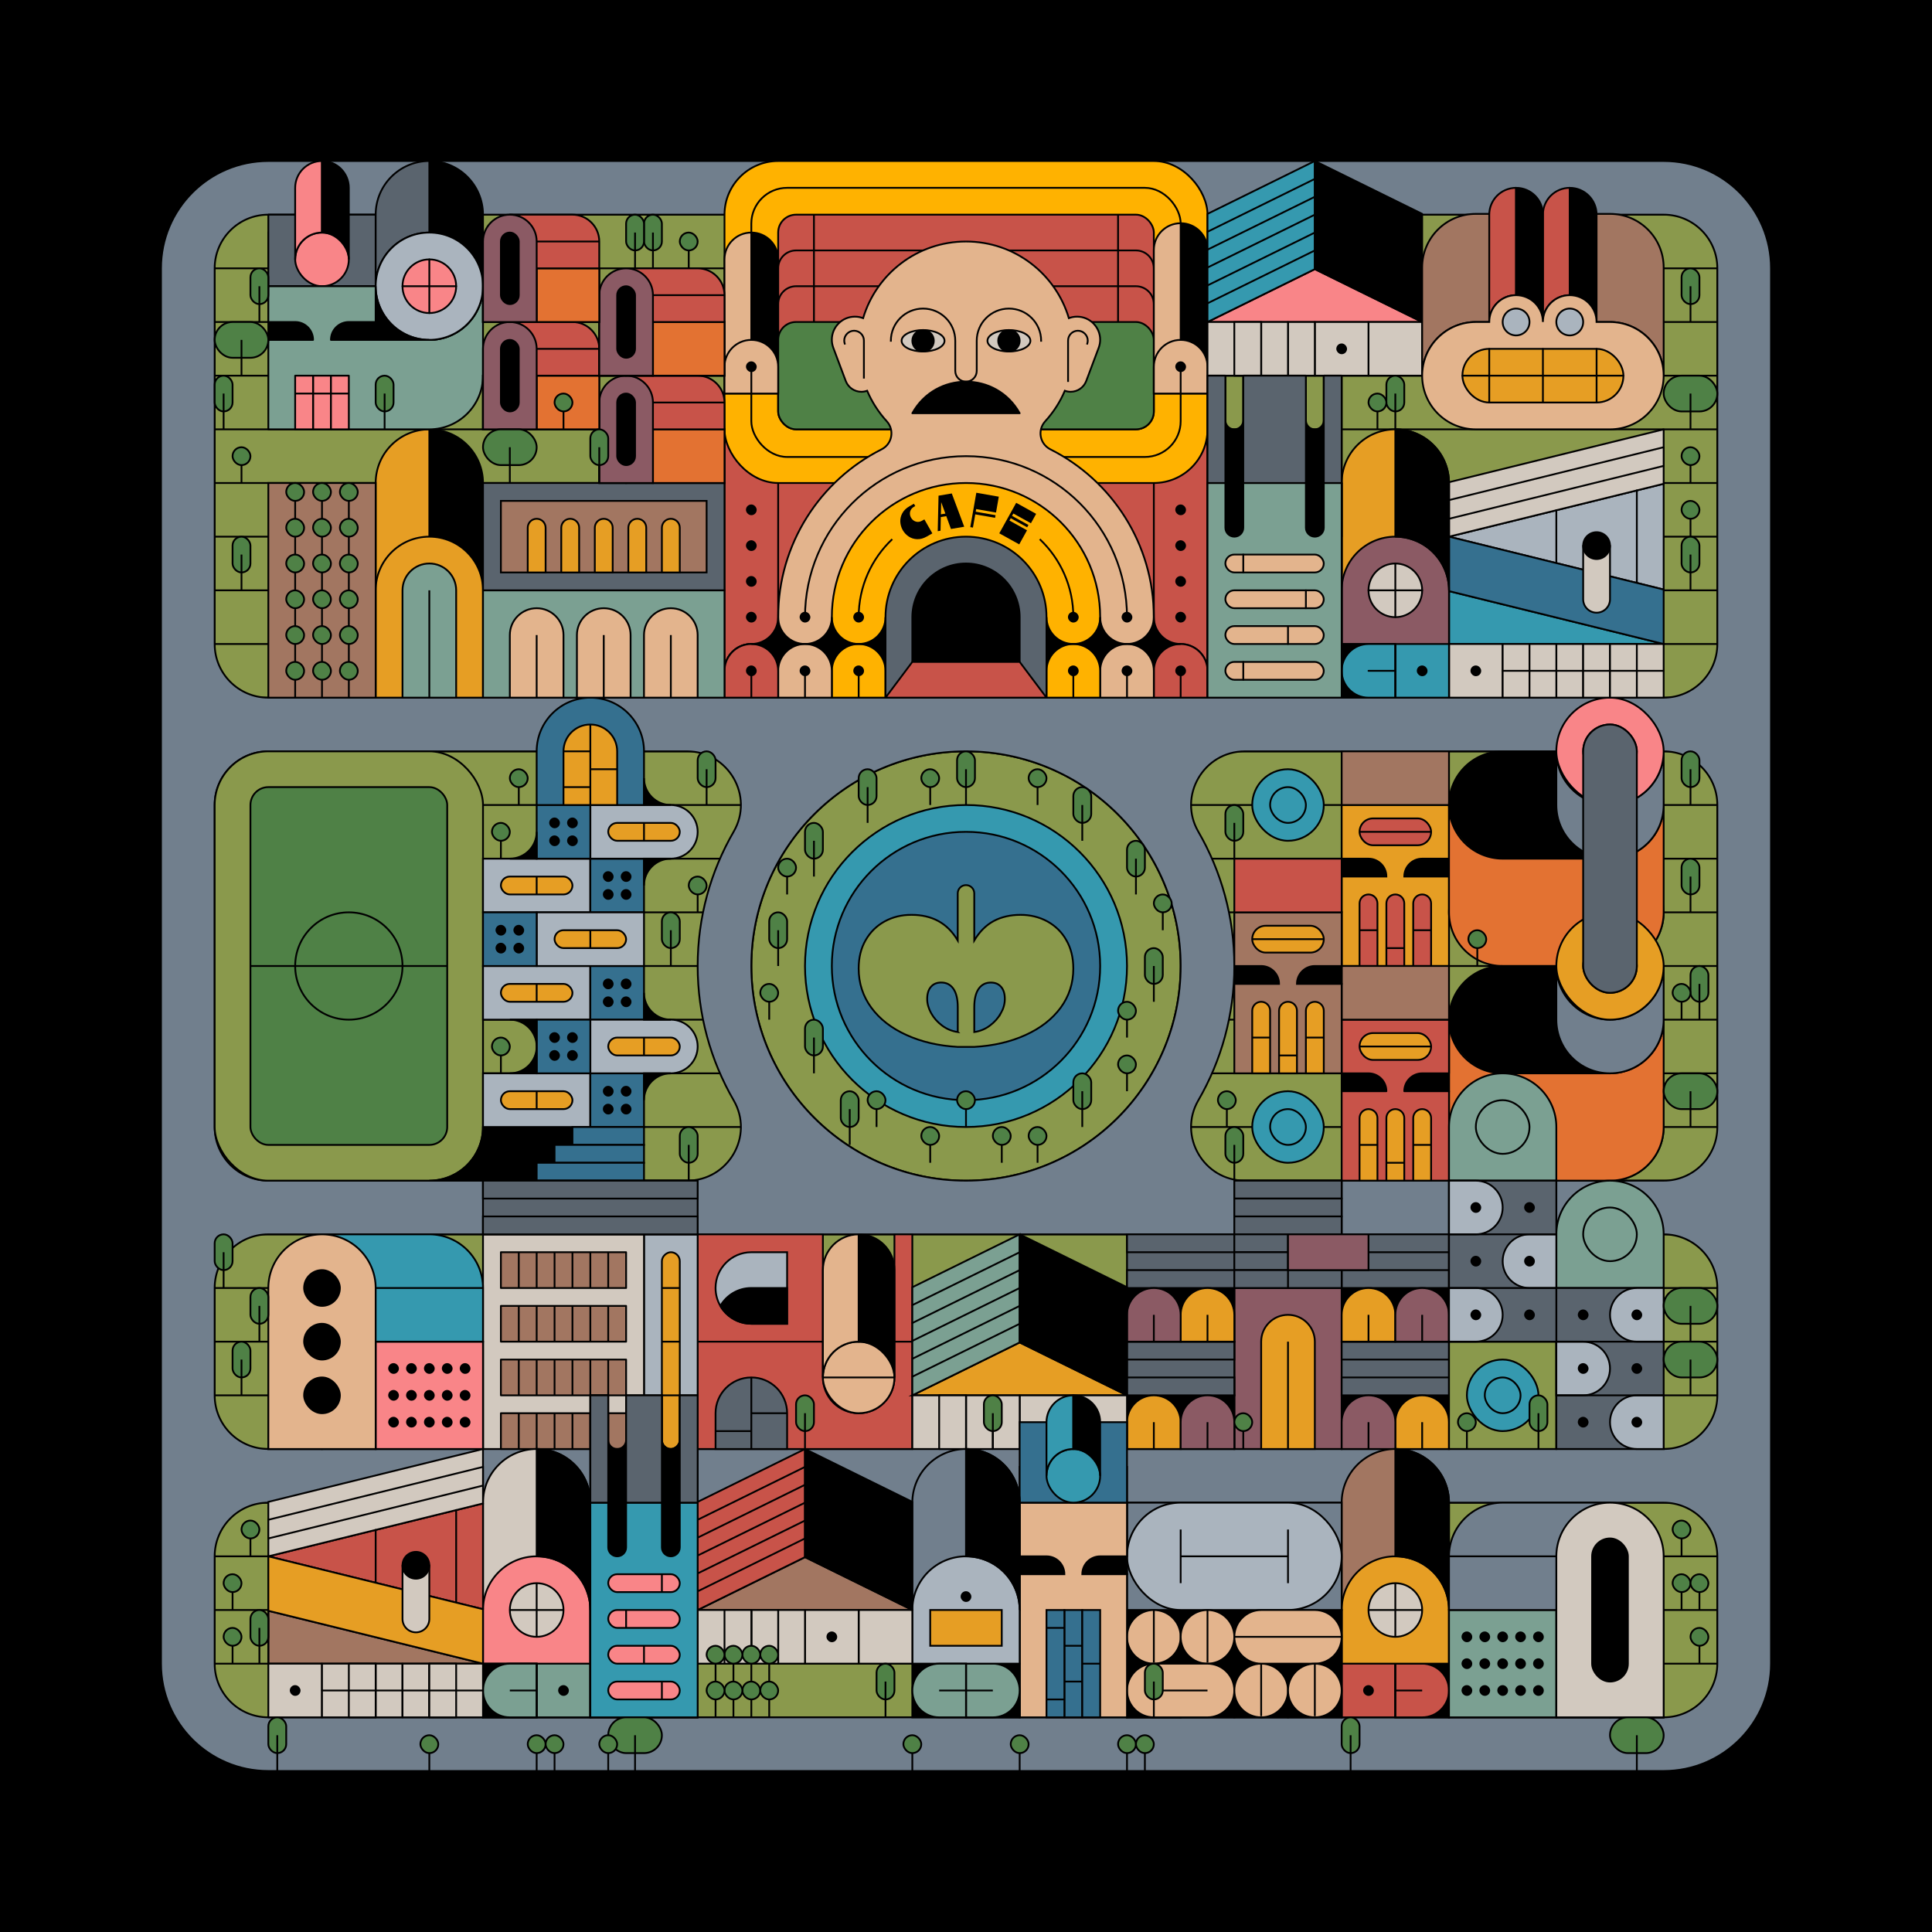 <?xml version="1.0" encoding="UTF-8"?>
<svg id="Layer_2" data-name="Layer 2" xmlns="http://www.w3.org/2000/svg" viewBox="0 0 1080 1080">
  <defs>
    <style>
      .cls-1, .cls-2, .cls-3, .cls-4, .cls-5, .cls-6, .cls-7, .cls-8, .cls-9, .cls-10, .cls-11, .cls-12, .cls-13, .cls-14, .cls-15, .cls-16, .cls-17, .cls-18, .cls-19, .cls-20, .cls-21, .cls-22, .cls-23, .cls-24, .cls-25, .cls-26, .cls-27, .cls-28, .cls-29, .cls-30, .cls-31, .cls-32, .cls-33, .cls-34, .cls-35, .cls-36 {
        stroke: #000;
      }

      .cls-1, .cls-4, .cls-5, .cls-7, .cls-12, .cls-13, .cls-14, .cls-16, .cls-18, .cls-19, .cls-20, .cls-21, .cls-26, .cls-27, .cls-28, .cls-29, .cls-30, .cls-32, .cls-34 {
        stroke-miterlimit: 10;
      }

      .cls-1, .cls-23 {
        fill: #c85349;
      }

      .cls-2, .cls-3, .cls-6, .cls-8, .cls-9, .cls-10, .cls-11, .cls-15, .cls-17, .cls-22, .cls-23, .cls-24, .cls-25, .cls-31, .cls-33, .cls-35, .cls-36 {
        stroke-linejoin: round;
      }

      .cls-2, .cls-3, .cls-6, .cls-8, .cls-9, .cls-10, .cls-11, .cls-15, .cls-17, .cls-22, .cls-23, .cls-24, .cls-33, .cls-35, .cls-36 {
        stroke-linecap: round;
      }

      .cls-2, .cls-19 {
        fill: #8b5a64;
      }

      .cls-3, .cls-20 {
        fill: #a27661;
      }

      .cls-4, .cls-36 {
        fill: #7ba092;
      }

      .cls-5, .cls-35 {
        fill: #e69e24;
      }

      .cls-6, .cls-13 {
        fill: #aab4be;
      }

      .cls-7, .cls-24 {
        fill: #717f8d;
      }

      .cls-8, .cls-18 {
        fill: #d2c9bf;
      }

      .cls-9, .cls-29 {
        fill: #e3b48d;
      }

      .cls-10, .cls-28, .cls-31 {
        fill: none;
      }

      .cls-11, .cls-16 {
        fill: #5a646e;
      }

      .cls-12, .cls-15 {
        fill: #f98588;
      }

      .cls-14, .cls-17 {
        fill: #3599af;
      }

      .cls-21 {
        fill: #ffb200;
      }

      .cls-25, .cls-31 {
        stroke-linecap: square;
      }

      .cls-26 {
        fill: #e37232;
      }

      .cls-27 {
        fill: #8a994c;
      }

      .cls-30, .cls-33 {
        fill: #35708f;
      }

      .cls-32 {
        fill: #4f8146;
      }
    </style>
  </defs>
  <g id="Layer_1-2" data-name="Layer 1">
    <g>
      <rect width="1080" height="1080"/>
      <g>
        <rect class="cls-27" x="120" y="690" width="840" height="120"/>
        <line class="cls-28" x1="120" y1="720" x2="960" y2="720"/>
        <line class="cls-28" x1="120" y1="750" x2="960" y2="750"/>
        <line class="cls-28" x1="120" y1="780" x2="960" y2="780"/>
      </g>
      <g>
        <rect class="cls-27" x="120" y="840" width="840" height="120"/>
        <line class="cls-28" x1="120" y1="870" x2="960" y2="870"/>
        <line class="cls-28" x1="120" y1="900" x2="960" y2="900"/>
        <line class="cls-28" x1="120" y1="930" x2="960" y2="930"/>
      </g>
      <g>
        <rect class="cls-27" x="120" y="420" width="840" height="240"/>
        <line class="cls-28" x1="120" y1="630" x2="960" y2="630"/>
        <line class="cls-28" x1="120" y1="600" x2="960" y2="600"/>
        <line class="cls-28" x1="120" y1="570" x2="960" y2="570"/>
        <line class="cls-28" x1="120" y1="540" x2="960" y2="540"/>
        <line class="cls-28" x1="120" y1="510" x2="960" y2="510"/>
        <line class="cls-28" x1="120" y1="480" x2="960" y2="480"/>
        <line class="cls-28" x1="120" y1="450" x2="960" y2="450"/>
      </g>
      <g>
        <rect class="cls-27" x="120" y="120" width="840" height="270"/>
        <line class="cls-28" x1="120" y1="360" x2="960" y2="360"/>
        <line class="cls-28" x1="120" y1="330" x2="960" y2="330"/>
        <line class="cls-28" x1="120" y1="300" x2="960" y2="300"/>
        <line class="cls-28" x1="120" y1="270" x2="960" y2="270"/>
        <line class="cls-28" x1="120" y1="240" x2="960" y2="240"/>
        <line class="cls-28" x1="120" y1="210" x2="960" y2="210"/>
        <line class="cls-28" x1="120" y1="180" x2="960" y2="180"/>
        <line class="cls-28" x1="120" y1="150" x2="960" y2="150"/>
      </g>
      <circle class="cls-27" cx="540" cy="540" r="120"/>
      <circle class="cls-14" cx="540" cy="540" r="90"/>
      <circle class="cls-33" cx="540" cy="540" r="75"/>
      <path class="cls-7" d="M930,90H150c-33.14,0-60,26.86-60,60v780c0,33.14,26.86,60,60,60h780c33.14,0,60-26.86,60-60V150c0-33.14-26.86-60-60-60ZM150,120h780c16.57,0,30,13.43,30,30v210c0,16.57-13.43,30-30,30H150c-16.57,0-30-13.43-30-30v-210c0-16.57,13.43-30,30-30ZM930,660h-234.1c-23.05,0-37.58-24.97-26.03-44.91,12.8-22.08,20.12-47.73,20.12-75.09s-7.33-53.01-20.12-75.09c-11.56-19.94,2.98-44.91,26.03-44.91h234.1c16.57,0,30,13.43,30,30v180c0,16.57-13.43,30-30,30ZM539.99,660c-66.27,0-119.99-53.73-119.99-120s53.73-120,120-120,120,53.73,120,120-53.72,119.99-119.99,120h-.02ZM150,420h234.09c23.05,0,37.58,24.97,26.03,44.91-12.8,22.08-20.12,47.73-20.12,75.09s7.33,53.01,20.12,75.09c11.56,19.94-2.98,44.91-26.03,44.91h-234.09c-16.57,0-30-13.43-30-30v-180c0-16.57,13.43-30,30-30ZM120,720c0-16.57,13.43-30,30-30h780c16.57,0,30,13.43,30,30v60c0,16.57-13.44,30-30,30H150c-16.57,0-30-13.43-30-30v-60ZM120,930v-60c0-16.57,13.43-30,30-30h779.99c16.57,0,30,13.43,30,30v60c0,16.57-13.43,30-30,30H150c-16.57,0-30-13.43-30-30Z"/>
      <g>
        <g>
          <rect class="cls-34" x="749.99" y="450" width="60" height="40" transform="translate(1559.99 940) rotate(180)"/>
          <path class="cls-5" d="M785,490h25v50h-60v-50h25c0-2.76-1.12-5.26-2.93-7.07-1.81-1.81-4.31-2.93-7.07-2.93h-15v-30h60v30h-15c-5.53,0-10,4.48-10,10Z"/>
          <rect class="cls-20" x="749.99" y="420" width="60" height="30" transform="translate(1559.99 870) rotate(180)"/>
          <g>
            <path class="cls-23" d="M759.99,500h10v35c0,2.76-2.24,5-5,5h0c-2.76,0-5-2.24-5-5v-35h0Z" transform="translate(1529.99 1040) rotate(180)"/>
            <path class="cls-23" d="M789.99,500h10v35c0,2.76-2.24,5-5,5h0c-2.76,0-5-2.24-5-5v-35h0Z" transform="translate(1589.99 1040) rotate(180)"/>
            <line class="cls-28" x1="759.99" y1="520" x2="769.99" y2="520"/>
            <line class="cls-28" x1="789.99" y1="520" x2="799.99" y2="520"/>
            <path class="cls-23" d="M775,500h10v35c0,2.76-2.24,5-5,5h0c-2.76,0-5-2.24-5-5v-35h0Z" transform="translate(1560 1040) rotate(-180)"/>
            <line class="cls-28" x1="775" y1="530" x2="785" y2="530"/>
          </g>
          <g>
            <rect class="cls-23" x="759.99" y="457.5" width="40" height="15" rx="7.5" ry="7.5" transform="translate(1559.99 930) rotate(180)"/>
            <line class="cls-28" x1="759.99" y1="465" x2="799.99" y2="465"/>
          </g>
        </g>
        <g>
          <g>
            <rect class="cls-34" x="810" y="420" width="120" height="60" rx="30" ry="30"/>
            <rect class="cls-23" x="810" y="480" width="120" height="60" rx="30" ry="30"/>
            <path class="cls-26" d="M810,510h0c0,16.57,13.43,30,30,30h60c16.57,0,30-13.43,30-30h0v-60h0c0,16.57-13.43,30-30,30h-60c-16.57,0-30-13.43-30-30h0s0,60,0,60Z"/>
            <path class="cls-7" d="M870,420h0c0,16.57,13.43,30,30,30h0c16.57,0,30-13.43,30-30h0s0,30,0,30h0c0,16.57-13.43,30-30,30h0c-16.57,0-30-13.43-30-30h0v-30Z"/>
            <rect class="cls-12" x="870" y="390" width="60" height="60" rx="30" ry="30"/>
            <rect class="cls-34" x="885" y="405" width="30" height="30" rx="15" ry="15"/>
          </g>
          <g>
            <rect class="cls-34" x="810" y="540" width="120" height="60" rx="30" ry="30"/>
            <rect class="cls-23" x="810" y="600" width="120" height="60" rx="30" ry="30"/>
            <path class="cls-26" d="M810,630h0c0,16.57,13.43,30,30,30h60c16.57,0,30-13.43,30-30h0v-60h0c0,16.57-13.43,30-30,30h-60c-16.57,0-30-13.43-30-30h0s0,60,0,60Z"/>
            <path class="cls-7" d="M870,540h0c0,16.57,13.43,30,30,30h0c16.57,0,30-13.43,30-30h0s0,30,0,30h0c0,16.57-13.43,30-30,30h0c-16.57,0-30-13.43-30-30h0v-30Z"/>
            <rect class="cls-5" x="870" y="510" width="60" height="60" rx="30" ry="30"/>
            <rect class="cls-34" x="885" y="525" width="30" height="30" rx="15" ry="15"/>
          </g>
          <rect class="cls-16" x="885" y="405" width="30" height="150" rx="15" ry="15"/>
        </g>
        <g>
          <g>
            <rect class="cls-27" x="120" y="420" width="150" height="240" rx="30" ry="30"/>
            <rect class="cls-32" x="140" y="440" width="110" height="200" rx="10" ry="10"/>
            <line class="cls-28" x1="250" y1="540" x2="140" y2="540"/>
          </g>
          <circle class="cls-28" cx="195" cy="540" r="30"/>
        </g>
        <g>
          <g>
            <g>
              <rect class="cls-34" x="270" y="630" width="60" height="30"/>
              <rect class="cls-13" x="270" y="600" width="60" height="30"/>
              <rect class="cls-5" x="280" y="610" width="40" height="10" rx="5" ry="5"/>
              <rect class="cls-30" x="330" y="600" width="30" height="30"/>
              <rect class="cls-30" x="320" y="630" width="40" height="10"/>
              <rect class="cls-30" x="310" y="640" width="50" height="10"/>
              <rect class="cls-30" x="300" y="650" width="60" height="10"/>
              <line class="cls-28" x1="300" y1="610" x2="300" y2="620"/>
            </g>
            <rect class="cls-34" x="337.5" y="607.5" width="5" height="5" rx="2.5" ry="2.5"/>
            <rect class="cls-34" x="347.5" y="607.5" width="5" height="5" rx="2.5" ry="2.5"/>
            <rect class="cls-34" x="337.5" y="617.5" width="5" height="5" rx="2.5" ry="2.5"/>
            <rect class="cls-34" x="347.5" y="617.5" width="5" height="5" rx="2.5" ry="2.5"/>
          </g>
          <g>
            <g>
              <rect class="cls-13" x="270" y="540" width="60" height="30"/>
              <rect class="cls-5" x="280" y="550" width="40" height="10" rx="5" ry="5"/>
              <rect class="cls-30" x="330" y="540" width="30" height="30"/>
              <line class="cls-28" x1="300" y1="550" x2="300" y2="560"/>
            </g>
            <rect class="cls-34" x="337.5" y="547.5" width="5" height="5" rx="2.5" ry="2.5"/>
            <rect class="cls-34" x="347.5" y="547.5" width="5" height="5" rx="2.5" ry="2.5"/>
            <rect class="cls-34" x="337.5" y="557.5" width="5" height="5" rx="2.5" ry="2.5"/>
            <rect class="cls-34" x="347.5" y="557.5" width="5" height="5" rx="2.5" ry="2.5"/>
          </g>
          <g>
            <g>
              <rect class="cls-13" x="270" y="480" width="60" height="30"/>
              <rect class="cls-5" x="280" y="490" width="40" height="10" rx="5" ry="5"/>
              <rect class="cls-30" x="330" y="480" width="30" height="30"/>
              <line class="cls-28" x1="300" y1="490" x2="300" y2="500"/>
            </g>
            <rect class="cls-34" x="337.5" y="487.5" width="5" height="5" rx="2.5" ry="2.5"/>
            <rect class="cls-34" x="347.5" y="487.5" width="5" height="5" rx="2.5" ry="2.5"/>
            <rect class="cls-34" x="337.5" y="497.5" width="5" height="5" rx="2.5" ry="2.5"/>
            <rect class="cls-34" x="347.5" y="497.5" width="5" height="5" rx="2.5" ry="2.5"/>
          </g>
          <g>
            <g>
              <path class="cls-13" d="M345,450h45v30h-45c-8.28,0-15-6.72-15-15h0c0-8.28,6.72-15,15-15Z" transform="translate(720 930) rotate(-180)"/>
              <rect class="cls-5" x="340" y="460" width="40" height="10" rx="5" ry="5" transform="translate(720 930) rotate(-180)"/>
              <rect class="cls-30" x="300" y="450" width="30" height="30" transform="translate(630 930) rotate(180)"/>
              <path class="cls-30" d="M300,390h60v30c0,16.56-13.44,30-30,30h0c-16.56,0-30-13.44-30-30v-30h0Z" transform="translate(660 840) rotate(180)"/>
              <path class="cls-5" d="M315,405h30v30c0,8.28-6.72,15-15,15h0c-8.28,0-15-6.72-15-15v-30h0Z" transform="translate(660 855) rotate(180)"/>
              <line class="cls-28" x1="360" y1="460" x2="360" y2="470"/>
            </g>
            <rect class="cls-34" x="317.5" y="457.5" width="5" height="5" rx="2.5" ry="2.5" transform="translate(640 920) rotate(180)"/>
            <rect class="cls-34" x="307.5" y="457.5" width="5" height="5" rx="2.5" ry="2.5" transform="translate(620 920) rotate(180)"/>
            <rect class="cls-34" x="317.5" y="467.5" width="5" height="5" rx="2.5" ry="2.5" transform="translate(640 940) rotate(-180)"/>
            <rect class="cls-34" x="307.5" y="467.5" width="5" height="5" rx="2.5" ry="2.5" transform="translate(620 940) rotate(-180)"/>
          </g>
          <g>
            <g>
              <path class="cls-13" d="M345,570h45v30h-45c-8.28,0-15-6.72-15-15h0c0-8.28,6.72-15,15-15Z" transform="translate(720 1170) rotate(-180)"/>
              <rect class="cls-5" x="340" y="580" width="40" height="10" rx="5" ry="5" transform="translate(720 1170) rotate(180)"/>
              <rect class="cls-30" x="300" y="570" width="30" height="30" transform="translate(630 1170) rotate(180)"/>
              <line class="cls-28" x1="360" y1="580" x2="360" y2="590"/>
            </g>
            <rect class="cls-34" x="317.5" y="577.5" width="5" height="5" rx="2.5" ry="2.5" transform="translate(640 1160) rotate(-180)"/>
            <rect class="cls-34" x="307.5" y="577.5" width="5" height="5" rx="2.5" ry="2.5" transform="translate(620 1160) rotate(-180)"/>
            <rect class="cls-34" x="317.5" y="587.5" width="5" height="5" rx="2.5" ry="2.5" transform="translate(640 1180) rotate(-180)"/>
            <rect class="cls-34" x="307.5" y="587.5" width="5" height="5" rx="2.5" ry="2.5" transform="translate(620 1180) rotate(-180)"/>
          </g>
          <g>
            <g>
              <rect class="cls-13" x="300" y="510" width="60" height="30" transform="translate(660 1050) rotate(180)"/>
              <rect class="cls-5" x="310" y="520" width="40" height="10" rx="5" ry="5" transform="translate(660 1050) rotate(180)"/>
              <rect class="cls-30" x="270" y="510" width="30" height="30" transform="translate(570 1050) rotate(180)"/>
              <line class="cls-28" x1="330" y1="520" x2="330" y2="530"/>
            </g>
            <rect class="cls-34" x="287.5" y="517.5" width="5" height="5" rx="2.5" ry="2.5" transform="translate(580 1040) rotate(-180)"/>
            <rect class="cls-34" x="277.5" y="517.5" width="5" height="5" rx="2.5" ry="2.5" transform="translate(560 1040) rotate(-180)"/>
            <rect class="cls-34" x="287.5" y="527.5" width="5" height="5" rx="2.5" ry="2.5" transform="translate(580 1060) rotate(180)"/>
            <rect class="cls-34" x="277.5" y="527.5" width="5" height="5" rx="2.5" ry="2.5" transform="translate(560 1060) rotate(180)"/>
          </g>
          <path class="cls-34" d="M300,600h-15c8.28,0,15-6.72,15-15h0c0-8.28-6.72-15-15-15h15v30Z"/>
          <path class="cls-34" d="M360,570h15c-8.28,0-15-6.72-15-15h0s0,15,0,15Z"/>
          <path class="cls-34" d="M270,660h-30c16.57,0,30-13.43,30-30h0s0,30,0,30Z"/>
          <path class="cls-34" d="M300,480h-15c8.28,0,15-6.72,15-15h0s0,15,0,15Z"/>
          <path class="cls-34" d="M360,600h15c-8.28,0-15,6.72-15,15h0s0-15,0-15Z"/>
          <path class="cls-34" d="M360,450h15c-8.28,0-15-6.72-15-15h0s0,15,0,15Z"/>
          <path class="cls-34" d="M360,480h15c-8.28,0-15,6.72-15,15h0s0-15,0-15Z"/>
          <line class="cls-28" x1="315" y1="420" x2="330" y2="420"/>
          <line class="cls-28" x1="330" y1="430" x2="345" y2="430"/>
          <line class="cls-28" x1="315" y1="440" x2="330" y2="440"/>
          <line class="cls-28" x1="330" y1="450" x2="330" y2="405"/>
        </g>
        <g>
          <rect class="cls-34" x="749.99" y="570" width="60" height="40" transform="translate(1559.99 1180) rotate(180)"/>
          <path class="cls-23" d="M785,610h25v50h-60v-50h25c0-2.76-1.12-5.26-2.93-7.07-1.81-1.81-4.31-2.93-7.07-2.93h-15v-30h60v30h-15c-5.53,0-10,4.48-10,10Z"/>
          <rect class="cls-20" x="749.99" y="540" width="60" height="30" transform="translate(1559.99 1110) rotate(180)"/>
          <g>
            <path class="cls-5" d="M759.99,620h10v35c0,2.76-2.24,5-5,5h0c-2.76,0-5-2.24-5-5v-35h0Z" transform="translate(1529.99 1280) rotate(180)"/>
            <path class="cls-5" d="M789.99,620h10v35c0,2.76-2.24,5-5,5h0c-2.76,0-5-2.24-5-5v-35h0Z" transform="translate(1589.99 1280) rotate(180)"/>
            <line class="cls-28" x1="759.99" y1="640" x2="769.99" y2="640"/>
            <line class="cls-28" x1="789.99" y1="640" x2="799.99" y2="640"/>
            <path class="cls-5" d="M775,620h10v35c0,2.76-2.24,5-5,5h0c-2.76,0-5-2.24-5-5v-35h0Z" transform="translate(1560 1280) rotate(180)"/>
            <line class="cls-28" x1="775" y1="650" x2="785" y2="650"/>
          </g>
          <g>
            <rect class="cls-5" x="759.99" y="577.5" width="40" height="15" rx="7.5" ry="7.5" transform="translate(1559.99 1170) rotate(180)"/>
            <line class="cls-28" x1="759.99" y1="585" x2="799.99" y2="585"/>
          </g>
        </g>
        <g>
          <rect class="cls-34" x="689.99" y="510" width="60" height="40" transform="translate(1439.99 1060) rotate(180)"/>
          <path class="cls-20" d="M725,550h25v50h-60v-50h25c0-2.76-1.12-5.26-2.93-7.07-1.81-1.81-4.31-2.93-7.07-2.93h-15v-30h60v30h-15c-5.53,0-10,4.48-10,10Z"/>
          <rect class="cls-23" x="689.99" y="480" width="60" height="30" transform="translate(1439.99 990) rotate(180)"/>
          <g>
            <path class="cls-5" d="M699.99,560h10v35c0,2.76-2.24,5-5,5h0c-2.76,0-5-2.24-5-5v-35h0Z" transform="translate(1409.99 1160) rotate(180)"/>
            <path class="cls-5" d="M729.99,560h10v35c0,2.76-2.24,5-5,5h0c-2.76,0-5-2.24-5-5v-35h0Z" transform="translate(1469.99 1160) rotate(180)"/>
            <line class="cls-28" x1="699.99" y1="580" x2="709.99" y2="580"/>
            <line class="cls-28" x1="729.99" y1="580" x2="739.99" y2="580"/>
            <path class="cls-5" d="M715,560h10v35c0,2.76-2.24,5-5,5h0c-2.76,0-5-2.24-5-5v-35h0Z" transform="translate(1440 1160) rotate(180)"/>
            <line class="cls-28" x1="715" y1="590" x2="725" y2="590"/>
          </g>
          <g>
            <rect class="cls-5" x="699.99" y="517.5" width="40" height="15" rx="7.5" ry="7.5" transform="translate(1439.99 1050) rotate(180)"/>
            <line class="cls-28" x1="699.99" y1="525" x2="739.99" y2="525"/>
          </g>
        </g>
        <rect class="cls-14" x="700" y="610" width="40" height="40" rx="20" ry="20"/>
        <rect class="cls-14" x="710" y="620" width="20" height="20" rx="10" ry="10"/>
        <rect class="cls-14" x="700" y="430" width="40" height="40" rx="20" ry="20"/>
        <rect class="cls-14" x="710" y="440" width="20" height="20" rx="10" ry="10"/>
        <g>
          <g>
            <rect class="cls-32" x="945" y="540" width="10" height="20" rx="5" ry="5"/>
            <line class="cls-32" x1="950" y1="550" x2="950" y2="570"/>
          </g>
          <g>
            <rect class="cls-32" x="940" y="480" width="10" height="20" rx="5" ry="5"/>
            <line class="cls-32" x1="945" y1="490" x2="945" y2="510"/>
          </g>
          <g>
            <rect class="cls-32" x="940" y="420" width="10" height="20" rx="5" ry="5"/>
            <line class="cls-32" x1="945" y1="430" x2="945" y2="450"/>
          </g>
          <g>
            <rect class="cls-32" x="685" y="630" width="10" height="20" rx="5" ry="5"/>
            <line class="cls-32" x1="690" y1="640" x2="690" y2="660"/>
          </g>
          <g>
            <rect class="cls-32" x="685" y="450" width="10" height="20" rx="5" ry="5"/>
            <line class="cls-32" x1="690" y1="460" x2="690" y2="480"/>
          </g>
          <g>
            <rect class="cls-32" x="930" y="600" width="30" height="20" rx="10" ry="10"/>
            <line class="cls-32" x1="945" y1="610" x2="945" y2="630"/>
          </g>
          <g>
            <rect class="cls-32" x="935" y="550" width="10" height="10" rx="5" ry="5"/>
            <line class="cls-32" x1="940" y1="560" x2="940" y2="570"/>
          </g>
          <g>
            <rect class="cls-32" x="680.82" y="610" width="10" height="10" rx="5" ry="5"/>
            <line class="cls-32" x1="685.82" y1="620" x2="685.82" y2="630"/>
          </g>
          <g>
            <rect class="cls-32" x="820.82" y="520" width="10" height="10" rx="5" ry="5"/>
            <line class="cls-32" x1="825.82" y1="530" x2="825.82" y2="540"/>
          </g>
        </g>
      </g>
      <g>
        <g>
          <rect class="cls-19" x="690" y="720" width="60" height="90"/>
          <rect class="cls-16" x="690" y="660" width="60" height="60"/>
          <g>
            <rect class="cls-34" x="750" y="780" width="60" height="30" transform="translate(1560 1590) rotate(180)"/>
            <rect class="cls-16" x="750" y="750" width="60" height="30" transform="translate(1560 1530) rotate(180)"/>
            <rect class="cls-16" x="750" y="770" width="60" height="10" transform="translate(1560 1550) rotate(180)"/>
            <rect class="cls-16" x="750" y="750" width="60" height="10" transform="translate(1560 1510) rotate(180)"/>
            <g>
              <path class="cls-5" d="M795,780h0c8.28,0,15,6.72,15,15v15h-30v-15c0-8.28,6.72-15,15-15Z"/>
              <path class="cls-19" d="M765,780h0c8.28,0,15,6.72,15,15v15h-30v-15c0-8.28,6.72-15,15-15Z"/>
            </g>
            <line class="cls-5" x1="795" y1="795" x2="795" y2="810"/>
            <line class="cls-5" x1="765" y1="795" x2="765" y2="810"/>
          </g>
          <g>
            <rect class="cls-34" x="630" y="780" width="60" height="30"/>
            <rect class="cls-16" x="630" y="750" width="60" height="30"/>
            <rect class="cls-16" x="630" y="770" width="60" height="10"/>
            <rect class="cls-16" x="630" y="750" width="60" height="10"/>
            <g>
              <path class="cls-5" d="M630,780h30v15c0,8.28-6.72,15-15,15h0c-8.28,0-15-6.72-15-15v-15h0Z" transform="translate(1290 1590) rotate(180)"/>
              <path class="cls-19" d="M660,780h30v15c0,8.28-6.72,15-15,15h0c-8.28,0-15-6.72-15-15v-15h0Z" transform="translate(1350 1590) rotate(180)"/>
            </g>
            <line class="cls-5" x1="645" y1="795" x2="645" y2="810"/>
            <line class="cls-5" x1="675" y1="795" x2="675" y2="810"/>
          </g>
          <g>
            <rect class="cls-34" x="750" y="720" width="60" height="30"/>
            <rect class="cls-16" x="750" y="690" width="60" height="30"/>
            <rect class="cls-16" x="750" y="710" width="60" height="10"/>
            <rect class="cls-16" x="750" y="690" width="60" height="10"/>
            <g>
              <path class="cls-5" d="M750,720h30v15c0,8.28-6.72,15-15,15h0c-8.28,0-15-6.72-15-15v-15h0Z" transform="translate(1530 1470) rotate(180)"/>
              <path class="cls-19" d="M780,720h30v15c0,8.28-6.72,15-15,15h0c-8.28,0-15-6.72-15-15v-15h0Z" transform="translate(1590 1470) rotate(180)"/>
            </g>
            <line class="cls-5" x1="765" y1="735" x2="765" y2="750"/>
            <line class="cls-5" x1="795" y1="735" x2="795" y2="750"/>
          </g>
          <g>
            <rect class="cls-34" x="630" y="720" width="60" height="30" transform="translate(1320 1470) rotate(180)"/>
            <rect class="cls-16" x="630" y="690" width="60" height="30" transform="translate(1320 1410) rotate(180)"/>
            <rect class="cls-16" x="630" y="710" width="60" height="10" transform="translate(1320 1430) rotate(180)"/>
            <rect class="cls-16" x="630" y="690" width="60" height="10" transform="translate(1320 1390) rotate(180)"/>
            <g>
              <path class="cls-5" d="M675,720h0c8.28,0,15,6.72,15,15v15h-30v-15c0-8.28,6.72-15,15-15Z"/>
              <path class="cls-19" d="M645,720h0c8.28,0,15,6.72,15,15v15h-30v-15c0-8.28,6.72-15,15-15Z"/>
            </g>
            <line class="cls-5" x1="675" y1="735" x2="675" y2="750"/>
            <line class="cls-5" x1="645" y1="735" x2="645" y2="750"/>
          </g>
          <g>
            <path class="cls-5" d="M705,735h30v60c0,8.28-6.72,15-15,15h0c-8.28,0-15-6.72-15-15v-60h0Z" transform="translate(1440 1545) rotate(180)"/>
            <line class="cls-5" x1="720" y1="750" x2="720" y2="810"/>
          </g>
          <rect class="cls-16" x="690" y="660" width="60" height="10" transform="translate(1440 1330) rotate(180)"/>
          <rect class="cls-16" x="690" y="670" width="60" height="10" transform="translate(1440 1350) rotate(180)"/>
          <rect class="cls-16" x="690" y="680" width="60" height="10" transform="translate(1440 1370) rotate(180)"/>
          <rect class="cls-16" x="690" y="690" width="60" height="10" transform="translate(1440 1390) rotate(180)"/>
          <rect class="cls-16" x="690" y="700" width="60" height="10"/>
          <rect class="cls-16" x="690" y="710" width="60" height="10" transform="translate(1440 1430) rotate(180)"/>
          <line class="cls-28" x1="720" y1="720" x2="720" y2="690"/>
          <rect class="cls-19" x="720" y="690" width="45" height="20"/>
        </g>
        <g>
          <rect class="cls-16" x="810" y="660" width="60" height="90"/>
          <path class="cls-4" d="M840,600h0c16.56,0,30,13.44,30,30v30h-60v-30c0-16.56,13.44-30,30-30Z"/>
          <rect class="cls-27" x="810" y="750" width="60" height="60"/>
          <rect class="cls-14" x="820" y="760" width="40" height="40" rx="20" ry="20"/>
          <rect class="cls-14" x="830" y="770" width="20" height="20" rx="10" ry="10"/>
          <path class="cls-4" d="M900,660h0c16.56,0,30,13.44,30,30v30h-60v-30c0-16.56,13.44-30,30-30Z"/>
          <rect class="cls-16" x="870" y="720" width="60" height="90"/>
          <path class="cls-13" d="M900,720h30v15c0,8.28-6.72,15-15,15h0c-8.28,0-15-6.72-15-15v-15h0Z" transform="translate(1650 -180) rotate(90)"/>
          <path class="cls-13" d="M900,780h30v15c0,8.28-6.72,15-15,15h0c-8.28,0-15-6.72-15-15v-15h0Z" transform="translate(1710 -120) rotate(90)"/>
          <path class="cls-13" d="M885,750h0c8.28,0,15,6.72,15,15v15h-30v-15c0-8.28,6.72-15,15-15Z" transform="translate(1650 -120) rotate(90)"/>
          <line class="cls-28" x1="930" y1="750" x2="870" y2="750"/>
          <line class="cls-28" x1="870" y1="780" x2="930" y2="780"/>
          <rect class="cls-34" x="912.5" y="732.5" width="5" height="5" rx="2.5" ry="2.5" transform="translate(1830 1470) rotate(-180)"/>
          <rect class="cls-34" x="912.5" y="762.5" width="5" height="5" rx="2.5" ry="2.5" transform="translate(1830 1530) rotate(-180)"/>
          <rect class="cls-34" x="882.5" y="732.5" width="5" height="5" rx="2.5" ry="2.5" transform="translate(1770 1470) rotate(-180)"/>
          <rect class="cls-34" x="882.5" y="762.5" width="5" height="5" rx="2.5" ry="2.5" transform="translate(1770 1530) rotate(-180)"/>
          <rect class="cls-34" x="912.5" y="792.5" width="5" height="5" rx="2.5" ry="2.5" transform="translate(1830 1590) rotate(-180)"/>
          <rect class="cls-34" x="882.5" y="792.5" width="5" height="5" rx="2.5" ry="2.5" transform="translate(1770 1590) rotate(-180)"/>
          <rect class="cls-16" x="810" y="660" width="60" height="90" transform="translate(1680 1410) rotate(180)"/>
          <path class="cls-13" d="M810,720h30v15c0,8.28-6.72,15-15,15h0c-8.28,0-15-6.72-15-15v-15h0Z" transform="translate(90 1560) rotate(-90)"/>
          <path class="cls-13" d="M810,660h30v15c0,8.28-6.72,15-15,15h0c-8.28,0-15-6.72-15-15v-15h0Z" transform="translate(150 1500) rotate(-90)"/>
          <path class="cls-13" d="M855,690h0c8.28,0,15,6.72,15,15v15h-30v-15c0-8.28,6.72-15,15-15Z" transform="translate(150 1560) rotate(-90)"/>
          <line class="cls-28" x1="810" y1="720" x2="870" y2="720"/>
          <line class="cls-28" x1="870" y1="690" x2="810" y2="690"/>
          <rect class="cls-34" x="822.5" y="732.5" width="5" height="5" rx="2.5" ry="2.5"/>
          <rect class="cls-34" x="822.5" y="702.5" width="5" height="5" rx="2.5" ry="2.5"/>
          <rect class="cls-34" x="852.5" y="732.5" width="5" height="5" rx="2.5" ry="2.5"/>
          <rect class="cls-34" x="852.5" y="702.5" width="5" height="5" rx="2.5" ry="2.5"/>
          <rect class="cls-34" x="822.5" y="672.5" width="5" height="5" rx="2.5" ry="2.5"/>
          <rect class="cls-34" x="852.5" y="672.5" width="5" height="5" rx="2.5" ry="2.5"/>
          <rect class="cls-4" x="825" y="615" width="30" height="30" rx="15" ry="15" transform="translate(1680 1260) rotate(-180)"/>
          <rect class="cls-4" x="885" y="675" width="30" height="30" rx="15" ry="15" transform="translate(1800 1380) rotate(180)"/>
        </g>
        <g>
          <g>
            <g>
              <rect class="cls-22" x="390" y="750" width="120" height="60"/>
              <path class="cls-1" d="M390,690v120h120v-120h-10v80c0,11.05-8.95,20-20,20h0c-11.05,0-20-8.95-20-20v-80s-70,0-70,0Z"/>
            </g>
            <line class="cls-28" x1="510" y1="750" x2="500" y2="750"/>
            <line class="cls-28" x1="460" y1="750" x2="390" y2="750"/>
          </g>
          <rect class="cls-29" x="460" y="750" width="40" height="40" rx="20" ry="20"/>
          <path class="cls-16" d="M400,770h40v20c0,11.04-8.96,20-20,20h0c-11.04,0-20-8.96-20-20v-20h0Z" transform="translate(840 1580) rotate(-180)"/>
          <g>
            <path class="cls-29" d="M480,690v60c-5.52,0-10.52,2.24-14.15,5.85-3.61,3.63-5.85,8.63-5.85,14.15v-60c0-5.52,2.24-10.52,5.85-14.15,3.63-3.61,8.63-5.85,14.15-5.85Z"/>
            <path class="cls-34" d="M500,710v60c0-11.04-8.96-20-20-20v-60c5.52,0,10.52,2.24,14.15,5.85,3.61,3.63,5.85,8.63,5.85,14.15Z"/>
          </g>
          <line class="cls-28" x1="420.01" y1="790" x2="440" y2="790"/>
          <line class="cls-28" x1="400.01" y1="800" x2="420" y2="800"/>
          <line class="cls-28" x1="420" y1="770" x2="420" y2="810"/>
          <line class="cls-28" x1="460" y1="770" x2="500" y2="770"/>
          <path class="cls-13" d="M440,700v40h-20c-5.52,0-10.52-2.24-14.14-5.86-1.23-1.23-2.3-2.62-3.17-4.14-1.72-2.94-2.69-6.35-2.69-10,0-11.04,8.95-20,20-20h20Z"/>
          <path class="cls-34" d="M440,720v20h-20c-5.52,0-10.52-2.24-14.14-5.86-1.23-1.23-2.3-2.62-3.17-4.14,3.45-5.98,9.91-10,17.31-10h20Z"/>
        </g>
        <g>
          <rect class="cls-13" x="360" y="690" width="30" height="120"/>
          <rect class="cls-8" x="270" y="690" width="90" height="120"/>
          <rect class="cls-16" x="270" y="660" width="120" height="30" transform="translate(659.99 1350) rotate(180)"/>
          <rect class="cls-16" x="270" y="680" width="120" height="10" transform="translate(659.99 1370) rotate(180)"/>
          <rect class="cls-3" x="280" y="700" width="70" height="20"/>
          <rect class="cls-3" x="280" y="730" width="70" height="20"/>
          <rect class="cls-3" x="280" y="760" width="70" height="20"/>
          <rect class="cls-3" x="280" y="790" width="70" height="20"/>
          <rect class="cls-16" x="270" y="660" width="120" height="10" transform="translate(659.99 1330) rotate(180)"/>
          <rect class="cls-5" x="320" y="750" width="110" height="10" rx="5" ry="5" transform="translate(-380 1130) rotate(-90)"/>
          <line class="cls-28" x1="290" y1="720" x2="290" y2="700"/>
          <line class="cls-28" x1="300" y1="720" x2="300" y2="700"/>
          <line class="cls-28" x1="310" y1="720" x2="310" y2="700"/>
          <line class="cls-28" x1="290" y1="750" x2="290" y2="730"/>
          <line class="cls-28" x1="300" y1="750" x2="300" y2="730"/>
          <line class="cls-28" x1="310" y1="750" x2="310" y2="730"/>
          <line class="cls-28" x1="290" y1="780" x2="290" y2="760"/>
          <line class="cls-28" x1="300" y1="780" x2="300" y2="760"/>
          <line class="cls-28" x1="310" y1="780" x2="310" y2="760"/>
          <line class="cls-28" x1="290" y1="810" x2="290" y2="790"/>
          <line class="cls-28" x1="300" y1="810" x2="300" y2="790"/>
          <line class="cls-28" x1="310" y1="810" x2="310" y2="790"/>
          <line class="cls-28" x1="320" y1="720" x2="320" y2="700"/>
          <line class="cls-28" x1="320" y1="750" x2="320" y2="730"/>
          <line class="cls-28" x1="320" y1="780" x2="320" y2="760"/>
          <line class="cls-28" x1="320" y1="810" x2="320" y2="790"/>
          <line class="cls-28" x1="330" y1="720" x2="330" y2="700"/>
          <line class="cls-28" x1="330" y1="750" x2="330" y2="730"/>
          <line class="cls-28" x1="330" y1="780" x2="330" y2="760"/>
          <line class="cls-28" x1="330" y1="810" x2="330" y2="790"/>
          <line class="cls-28" x1="340" y1="720" x2="340" y2="700"/>
          <line class="cls-28" x1="340" y1="750" x2="340" y2="730"/>
          <line class="cls-28" x1="340" y1="780" x2="340" y2="760"/>
          <line class="cls-28" x1="340" y1="810" x2="340" y2="790"/>
          <line class="cls-28" x1="370" y1="750" x2="380" y2="750"/>
          <line class="cls-28" x1="370" y1="720" x2="380" y2="720"/>
          <line class="cls-28" x1="370" y1="780" x2="380" y2="780"/>
        </g>
        <g>
          <g>
            <rect class="cls-34" x="150" y="750" width="120" height="60" transform="translate(420 1560) rotate(180)"/>
            <rect class="cls-34" x="150" y="750" width="30" height="60"/>
            <rect class="cls-34" x="180" y="750" width="30" height="60"/>
            <rect class="cls-12" x="210" y="750" width="60" height="60"/>
            <path class="cls-14" d="M180,690h90v60h-60c-16.56,0-30-13.44-30-30v-30h0Z" transform="translate(450 1440) rotate(180)"/>
          </g>
          <line class="cls-28" x1="270" y1="720" x2="210" y2="720"/>
          <path class="cls-29" d="M180,690h0c16.56,0,30,13.44,30,30v90h-60v-90c0-16.56,13.44-30,30-30Z"/>
          <rect class="cls-34" x="170" y="710" width="20" height="20" rx="10" ry="10"/>
          <rect class="cls-34" x="170" y="740" width="20" height="20" rx="10" ry="10"/>
          <rect class="cls-34" x="170" y="770" width="20" height="20" rx="10" ry="10"/>
          <g>
            <rect class="cls-34" x="257.5" y="762.5" width="5" height="5" rx="2.5" ry="2.5"/>
            <rect class="cls-34" x="257.5" y="777.5" width="5" height="5" rx="2.5" ry="2.5"/>
            <rect class="cls-34" x="257.5" y="792.5" width="5" height="5" rx="2.5" ry="2.5"/>
            <rect class="cls-34" x="247.5" y="762.5" width="5" height="5" rx="2.5" ry="2.5"/>
            <rect class="cls-34" x="247.5" y="777.5" width="5" height="5" rx="2.5" ry="2.5"/>
            <rect class="cls-34" x="247.5" y="792.5" width="5" height="5" rx="2.5" ry="2.5"/>
            <rect class="cls-34" x="237.5" y="762.5" width="5" height="5" rx="2.5" ry="2.5"/>
            <rect class="cls-34" x="237.5" y="777.5" width="5" height="5" rx="2.5" ry="2.5"/>
            <rect class="cls-34" x="237.5" y="792.5" width="5" height="5" rx="2.5" ry="2.5"/>
            <rect class="cls-34" x="227.5" y="762.5" width="5" height="5" rx="2.5" ry="2.5"/>
            <rect class="cls-34" x="227.5" y="777.5" width="5" height="5" rx="2.5" ry="2.5"/>
            <rect class="cls-34" x="227.5" y="792.5" width="5" height="5" rx="2.5" ry="2.5"/>
            <rect class="cls-34" x="217.5" y="762.5" width="5" height="5" rx="2.5" ry="2.5"/>
            <rect class="cls-34" x="217.5" y="777.5" width="5" height="5" rx="2.5" ry="2.5"/>
            <rect class="cls-34" x="217.5" y="792.5" width="5" height="5" rx="2.5" ry="2.5"/>
          </g>
        </g>
        <g>
          <polygon class="cls-5" points="630 780 510 780 570 750.44 570 750.44 630 780"/>
          <rect class="cls-8" x="600" y="780" width="30" height="30" transform="translate(1230 1590) rotate(180)"/>
          <rect class="cls-8" x="570" y="780" width="30" height="30" transform="translate(1170 1590) rotate(180)"/>
          <rect class="cls-8" x="555" y="780" width="15" height="30" transform="translate(1125 1590) rotate(180)"/>
          <rect class="cls-8" x="540" y="780" width="15" height="30" transform="translate(1095 1590) rotate(180)"/>
          <rect class="cls-8" x="510" y="780" width="30" height="30" transform="translate(1050 1590) rotate(180)"/>
          <polygon class="cls-4" points="510 780 510 719.57 570 690 570 750.44 510 780"/>
          <polygon class="cls-22" points="630 780 630 719.57 570 690 570 750.44 630 780"/>
          <line class="cls-24" x1="510" y1="729.57" x2="570" y2="700"/>
          <line class="cls-24" x1="510" y1="739.57" x2="570" y2="710"/>
          <line class="cls-24" x1="510" y1="749.57" x2="570" y2="720"/>
          <line class="cls-24" x1="510" y1="759.57" x2="570" y2="730"/>
          <line class="cls-24" x1="510" y1="769.57" x2="570" y2="740"/>
          <rect class="cls-8" x="525" y="780" width="15" height="30" transform="translate(1065 1590) rotate(180)"/>
        </g>
        <g>
          <g>
            <rect class="cls-32" x="855" y="780" width="10" height="20" rx="5" ry="5"/>
            <line class="cls-32" x1="860" y1="790" x2="860" y2="810"/>
          </g>
          <g>
            <rect class="cls-32" x="550" y="780" width="10" height="20" rx="5" ry="5"/>
            <line class="cls-32" x1="555" y1="790" x2="555" y2="810"/>
          </g>
          <g>
            <rect class="cls-32" x="445" y="780" width="10" height="20" rx="5" ry="5"/>
            <line class="cls-32" x1="450" y1="790" x2="450" y2="810"/>
          </g>
          <g>
            <rect class="cls-32" x="130" y="750" width="10" height="20" rx="5" ry="5"/>
            <line class="cls-32" x1="135" y1="760" x2="135" y2="780"/>
          </g>
          <g>
            <rect class="cls-32" x="140" y="720" width="10" height="20" rx="5" ry="5"/>
            <line class="cls-32" x1="145" y1="730" x2="145" y2="750"/>
          </g>
          <g>
            <rect class="cls-32" x="120" y="690" width="10" height="20" rx="5" ry="5"/>
            <line class="cls-32" x1="125" y1="700" x2="125" y2="720"/>
          </g>
          <g>
            <rect class="cls-32" x="930" y="720" width="30" height="20" rx="10" ry="10"/>
            <line class="cls-32" x1="945" y1="730" x2="945" y2="750"/>
          </g>
          <g>
            <rect class="cls-32" x="930" y="750" width="30" height="20" rx="10" ry="10"/>
            <line class="cls-32" x1="945" y1="760" x2="945" y2="780"/>
          </g>
          <g>
            <rect class="cls-32" x="815" y="790" width="10" height="10" rx="5" ry="5"/>
            <line class="cls-32" x1="820" y1="800" x2="820" y2="810"/>
          </g>
          <g>
            <rect class="cls-32" x="690" y="790" width="10" height="10" rx="5" ry="5"/>
            <line class="cls-32" x1="695" y1="800" x2="695" y2="810"/>
          </g>
        </g>
      </g>
      <g>
        <g>
          <rect class="cls-1" x="750" y="900" width="60" height="60"/>
          <rect class="cls-34" x="780" y="930" width="30" height="30" transform="translate(1590 1890) rotate(180)"/>
          <rect class="cls-34" x="762.5" y="942.5" width="5" height="5" rx="2.5" ry="2.5" transform="translate(1530 1890) rotate(-180)"/>
          <path class="cls-1" d="M795,930h15v30h-15c-8.28,0-15-6.72-15-15h0c0-8.28,6.72-15,15-15Z" transform="translate(1590 1890) rotate(180)"/>
          <path class="cls-20" d="M750,810h60v60c0,16.56-13.44,30-30,30h0c-16.56,0-30-13.44-30-30v-60h0Z" transform="translate(1560 1710) rotate(180)"/>
          <path class="cls-5" d="M750,870h60v30c0,16.56-13.44,30-30,30h0c-16.56,0-30-13.44-30-30v-30h0Z" transform="translate(1560 1800) rotate(180)"/>
          <line class="cls-28" x1="780" y1="960" x2="780" y2="930"/>
          <circle class="cls-18" cx="780" cy="900" r="15"/>
          <line class="cls-28" x1="780" y1="915" x2="780" y2="885"/>
          <line class="cls-28" x1="765" y1="900" x2="795" y2="900"/>
          <path class="cls-34" d="M780,810c16.57,0,30,13.43,30,30v60c0-16.57-13.43-30-30-30v-60Z"/>
          <line class="cls-28" x1="795" y1="945" x2="780" y2="945"/>
        </g>
        <g>
          <path class="cls-18" d="M270,810h60v60c0,16.56-13.44,30-30,30h0c-16.56,0-30-13.44-30-30v-60h0Z" transform="translate(600 1710) rotate(180)"/>
          <path class="cls-12" d="M270,870h60v60c0,16.56-13.44,30-30,30h0c-16.56,0-30-13.44-30-30v-60h0Z" transform="translate(600 1830) rotate(180)"/>
          <path class="cls-34" d="M300,810c16.57,0,30,13.43,30,30v60c0-16.57-13.43-30-30-30v-60Z"/>
          <rect class="cls-4" x="270" y="930" width="60" height="30" transform="translate(600 1890) rotate(180)"/>
          <rect class="cls-34" x="270" y="930" width="30" height="30"/>
          <rect class="cls-34" x="312.5" y="942.5" width="5" height="5" rx="2.5" ry="2.5"/>
          <path class="cls-4" d="M285,930h15v30h-15c-8.28,0-15-6.72-15-15h0c0-8.28,6.72-15,15-15Z"/>
          <line class="cls-28" x1="300" y1="960" x2="300" y2="930"/>
          <circle class="cls-18" cx="300" cy="900" r="15"/>
          <line class="cls-28" x1="300" y1="915" x2="300" y2="885"/>
          <line class="cls-28" x1="285" y1="900" x2="315" y2="900"/>
          <line class="cls-28" x1="285" y1="945" x2="300" y2="945"/>
        </g>
        <g>
          <g>
            <rect class="cls-26" x="630" y="900" width="120" height="60"/>
            <rect class="cls-34" x="720" y="900" width="30" height="60" transform="translate(1470 1860) rotate(180)"/>
            <rect class="cls-34" x="690" y="900" width="30" height="60" transform="translate(1410 1860) rotate(180)"/>
            <rect class="cls-34" x="660" y="900" width="30" height="60" transform="translate(1350 1860) rotate(180)"/>
            <rect class="cls-26" x="630" y="900" width="30" height="60" transform="translate(1290 1860) rotate(180)"/>
            <rect class="cls-34" x="630" y="900" width="30" height="60" transform="translate(1290 1860) rotate(180)"/>
            <rect class="cls-7" x="630" y="840" width="120" height="60"/>
            <rect class="cls-13" x="630" y="840" width="120" height="60" rx="30" ry="30" transform="translate(1380 1740) rotate(-180)"/>
          </g>
          <circle class="cls-29" cx="645" cy="915" r="15"/>
          <circle class="cls-29" cx="675" cy="915" r="15"/>
          <path class="cls-29" d="M675,930c8.28,0,15,6.72,15,15s-6.72,15-15,15h-30c-8.28,0-15-6.72-15-15s6.72-15,15-15h30Z"/>
          <circle class="cls-29" cx="705" cy="945" r="15"/>
          <path class="cls-29" d="M735,900c8.28,0,15,6.72,15,15s-6.72,15-15,15h-30c-8.28,0-15-6.72-15-15s6.72-15,15-15h30Z"/>
          <circle class="cls-29" cx="735" cy="945" r="15"/>
          <line class="cls-28" x1="690" y1="915" x2="750" y2="915"/>
          <line class="cls-28" x1="675" y1="900" x2="675" y2="929.35"/>
          <line class="cls-28" x1="645" y1="900" x2="645" y2="929.35"/>
          <line class="cls-28" x1="675" y1="945" x2="645" y2="945"/>
          <line class="cls-28" x1="705" y1="930" x2="705" y2="959.35"/>
          <line class="cls-28" x1="735" y1="930" x2="735" y2="959.35"/>
          <line class="cls-28" x1="660" y1="885" x2="660" y2="855"/>
          <line class="cls-28" x1="720" y1="885" x2="720" y2="855"/>
          <line class="cls-28" x1="720" y1="870" x2="660" y2="870"/>
        </g>
        <g>
          <g>
            <rect class="cls-34" x="569.99" y="820" width="60" height="60" transform="translate(1199.99 1700) rotate(180)"/>
            <path class="cls-29" d="M605,880h25v80h-60v-80h25c0-2.76-1.12-5.26-2.93-7.07-1.81-1.81-4.31-2.93-7.07-2.93h-15v-30h60v30h-15c-5.53,0-10,4.48-10,10Z"/>
            <rect class="cls-30" x="569.99" y="795" width="60" height="45" transform="translate(1199.99 1635) rotate(180)"/>
            <g>
              <rect class="cls-14" x="584.99" y="810" width="30" height="30" rx="15" ry="15" transform="translate(1199.99 1650) rotate(180)"/>
              <g>
                <path class="cls-14" d="M599.99,780v30c-4.14,0-7.89,1.68-10.61,4.39-2.71,2.72-4.39,6.47-4.39,10.61v-30c0-4.14,1.68-7.89,4.39-10.61,2.72-2.71,6.47-4.39,10.61-4.39Z"/>
                <path class="cls-34" d="M614.99,795v30c0-8.28-6.72-15-15-15v-30c4.14,0,7.89,1.68,10.61,4.39,2.71,2.72,4.39,6.47,4.39,10.61Z"/>
              </g>
            </g>
          </g>
          <rect class="cls-30" x="595" y="900" width="10" height="60"/>
          <rect class="cls-30" x="585" y="900" width="10" height="60"/>
          <rect class="cls-30" x="605" y="900" width="10" height="60"/>
          <line class="cls-28" x1="585" y1="910" x2="595" y2="910"/>
          <line class="cls-28" x1="595" y1="920" x2="605" y2="920"/>
          <line class="cls-28" x1="605" y1="930" x2="615" y2="930"/>
          <line class="cls-28" x1="595" y1="940" x2="605" y2="940"/>
          <line class="cls-28" x1="585" y1="950" x2="595" y2="950"/>
        </g>
        <g>
          <g>
            <rect class="cls-34" x="510" y="900" width="60" height="60"/>
            <rect class="cls-34" x="540" y="930" width="30" height="30" transform="translate(1110 1890) rotate(180)"/>
            <path class="cls-4" d="M555,930h15v30h-15c-8.28,0-15-6.72-15-15h0c0-8.28,6.72-15,15-15Z" transform="translate(1110 1890) rotate(180)"/>
            <path class="cls-7" d="M510,810h60v60c0,16.56-13.44,30-30,30h0c-16.56,0-30-13.44-30-30v-60h0Z" transform="translate(1080 1710) rotate(180)"/>
            <path class="cls-13" d="M510,870h60v30c0,16.56-13.44,30-30,30h0c-16.56,0-30-13.44-30-30v-30h0Z" transform="translate(1080 1800) rotate(180)"/>
            <line class="cls-28" x1="540" y1="960" x2="540" y2="930"/>
            <path class="cls-34" d="M540,810c16.57,0,30,13.43,30,30v60c0-16.57-13.43-30-30-30v-60Z"/>
            <line class="cls-28" x1="555" y1="945" x2="540" y2="945"/>
            <path class="cls-4" d="M525,930h15v30h-15c-8.28,0-15-6.72-15-15h0c0-8.28,6.72-15,15-15Z"/>
            <line class="cls-28" x1="525" y1="945" x2="540" y2="945"/>
            <rect class="cls-5" x="520" y="900" width="39.99" height="20"/>
          </g>
          <rect class="cls-34" x="537.5" y="890" width="5" height="5" rx="2.5" ry="2.5"/>
        </g>
        <g>
          <polygon class="cls-3" points="510 900 390 900 450 870.44 450 870.44 510 900"/>
          <rect class="cls-8" x="480" y="900" width="30" height="30" transform="translate(990 1830) rotate(180)"/>
          <rect class="cls-8" x="450" y="900" width="30" height="30" transform="translate(930 1830) rotate(180)"/>
          <rect class="cls-8" x="435" y="900" width="15" height="30" transform="translate(885 1830) rotate(180)"/>
          <rect class="cls-8" x="420" y="900" width="15" height="30" transform="translate(855 1830) rotate(180)"/>
          <rect class="cls-8" x="390" y="900" width="30" height="30" transform="translate(810 1830) rotate(180)"/>
          <polygon class="cls-23" points="390 900 390 839.56 450 810 450 870.44 390 900"/>
          <polygon class="cls-22" points="510 900 510 839.56 450 810 450 870.44 510 900"/>
          <line class="cls-24" x1="390" y1="849.56" x2="450" y2="820"/>
          <line class="cls-24" x1="390" y1="859.56" x2="450" y2="830"/>
          <line class="cls-24" x1="390" y1="869.56" x2="450" y2="840"/>
          <line class="cls-24" x1="390" y1="879.56" x2="450" y2="850"/>
          <line class="cls-24" x1="390" y1="889.56" x2="450" y2="860"/>
          <rect class="cls-34" x="462.5" y="912.5" width="5" height="5" rx="2.5" ry="2.5"/>
          <rect class="cls-8" x="405" y="900" width="15" height="30" transform="translate(825 1830) rotate(180)"/>
        </g>
        <g>
          <g>
            <path class="cls-22" d="M390,780v90h-60v-90h10v25c0,2.76,2.24,5,5,5h0c2.76,0,5-2.24,5-5v-25h20v25c0,2.76,2.24,5,5,5h0c2.76,0,5-2.24,5-5v-25h10Z"/>
            <rect class="cls-34" x="329.99" y="840" width="60" height="120" transform="translate(719.99 1800) rotate(180)"/>
            <rect class="cls-22" x="329.99" y="840" width="60" height="120" transform="translate(719.99 1800) rotate(180)"/>
            <path class="cls-14" d="M390,840v120h-60v-120h10v25c0,2.76,2.24,5,5,5h0c2.76,0,5-2.24,5-5v-25h20v25c0,2.76,2.24,5,5,5h0c2.76,0,5-2.24,5-5v-25h10Z"/>
            <rect class="cls-12" x="340" y="880" width="40" height="10" rx="5" ry="5"/>
            <rect class="cls-12" x="340" y="900" width="40" height="10" rx="5" ry="5"/>
            <rect class="cls-12" x="340" y="920" width="40" height="10" rx="5" ry="5"/>
            <rect class="cls-12" x="340" y="940" width="40" height="10" rx="5" ry="5"/>
            <rect class="cls-16" x="330" y="780" width="10" height="60"/>
            <rect class="cls-16" x="350" y="780" width="20" height="60"/>
            <rect class="cls-16" x="380" y="780" width="10" height="60"/>
          </g>
          <line class="cls-28" x1="370" y1="880" x2="370" y2="890"/>
          <line class="cls-28" x1="350" y1="900" x2="350" y2="910"/>
          <line class="cls-28" x1="360" y1="920" x2="360" y2="930"/>
          <line class="cls-28" x1="370" y1="940" x2="370" y2="950"/>
        </g>
        <g>
          <g>
            <rect class="cls-34" x="810" y="900" width="120" height="60"/>
            <rect class="cls-34" x="900" y="900" width="30" height="60" transform="translate(1830 1860) rotate(180)"/>
            <rect class="cls-34" x="870" y="900" width="30" height="60" transform="translate(1770 1860) rotate(180)"/>
            <rect class="cls-4" x="810" y="900" width="60" height="60" transform="translate(1680 1860) rotate(180)"/>
            <path class="cls-7" d="M840,840h60v60h-90v-30c0-16.56,13.44-30,30-30Z"/>
          </g>
          <line class="cls-28" x1="810" y1="870" x2="870" y2="870"/>
          <path class="cls-18" d="M870,840h60v90c0,16.56-13.44,30-30,30h0c-16.56,0-30-13.44-30-30v-90h0Z" transform="translate(1800 1800) rotate(-180)"/>
          <rect class="cls-34" x="890" y="860" width="20" height="80" rx="10" ry="10"/>
          <g>
            <rect class="cls-34" x="817.5" y="912.5" width="5" height="5" rx="2.5" ry="2.5" transform="translate(1640 1830) rotate(-180)"/>
            <rect class="cls-34" x="817.5" y="927.5" width="5" height="5" rx="2.5" ry="2.5" transform="translate(1640 1860) rotate(-180)"/>
            <rect class="cls-34" x="817.5" y="942.5" width="5" height="5" rx="2.5" ry="2.5" transform="translate(1640 1890) rotate(-180)"/>
            <rect class="cls-34" x="827.5" y="912.5" width="5" height="5" rx="2.5" ry="2.5" transform="translate(1660 1830) rotate(-180)"/>
            <rect class="cls-34" x="827.5" y="927.5" width="5" height="5" rx="2.5" ry="2.5" transform="translate(1660 1860) rotate(-180)"/>
            <rect class="cls-34" x="827.5" y="942.5" width="5" height="5" rx="2.5" ry="2.5" transform="translate(1660 1890) rotate(-180)"/>
            <rect class="cls-34" x="837.5" y="912.5" width="5" height="5" rx="2.5" ry="2.5" transform="translate(1680 1830) rotate(-180)"/>
            <rect class="cls-34" x="837.5" y="927.5" width="5" height="5" rx="2.5" ry="2.5" transform="translate(1680 1860) rotate(-180)"/>
            <rect class="cls-34" x="837.5" y="942.5" width="5" height="5" rx="2.5" ry="2.5" transform="translate(1680 1890) rotate(-180)"/>
            <rect class="cls-34" x="847.5" y="912.5" width="5" height="5" rx="2.5" ry="2.5" transform="translate(1700 1830) rotate(-180)"/>
            <rect class="cls-34" x="847.5" y="927.5" width="5" height="5" rx="2.5" ry="2.5" transform="translate(1700 1860) rotate(-180)"/>
            <rect class="cls-34" x="847.5" y="942.5" width="5" height="5" rx="2.5" ry="2.5" transform="translate(1700 1890) rotate(-180)"/>
            <rect class="cls-34" x="857.5" y="912.5" width="5" height="5" rx="2.5" ry="2.5" transform="translate(1720 1830) rotate(-180)"/>
            <rect class="cls-34" x="857.5" y="927.5" width="5" height="5" rx="2.5" ry="2.5" transform="translate(1720 1860) rotate(-180)"/>
            <rect class="cls-34" x="857.5" y="942.5" width="5" height="5" rx="2.5" ry="2.5" transform="translate(1720 1890) rotate(-180)"/>
          </g>
        </g>
        <g>
          <g>
            <polygon class="cls-23" points="150 870 270 899.56 270 840.44 270 840.44 150 870"/>
            <polygon class="cls-18" points="150 870 150 839.56 270 810 270 840.44 150 870"/>
            <polygon class="cls-18" points="150 860 150 849.56 270 820 270 830.44 150 860"/>
            <line class="cls-10" x1="255" y1="895.87" x2="255" y2="844.13"/>
            <line class="cls-10" x1="210" y1="884.78" x2="210" y2="855.22"/>
          </g>
          <g>
            <g>
              <polygon class="cls-3" points="270 930 150 930 150 900.44 150 900.44 270 930"/>
              <rect class="cls-8" x="150" y="930" width="30" height="30"/>
              <rect class="cls-8" x="180" y="930" width="30" height="30"/>
              <rect class="cls-8" x="210" y="930" width="15" height="30"/>
              <rect class="cls-8" x="195" y="930" width="15" height="30"/>
              <rect class="cls-8" x="225" y="930" width="15" height="30"/>
              <rect class="cls-8" x="240" y="930" width="30" height="30"/>
              <polygon class="cls-23" points="150 930 150 899.56 150 870 150 900.44 150 930"/>
              <polygon class="cls-5" points="270 930 270 899.56 150 870 150 900.44 270 930"/>
              <rect class="cls-34" x="162.5" y="942.5" width="5" height="5" rx="2.5" ry="2.5" transform="translate(330 1890) rotate(-180)"/>
              <rect class="cls-8" x="240" y="930" width="15" height="30"/>
              <line class="cls-10" x1="180" y1="945" x2="270" y2="945"/>
            </g>
            <path class="cls-8" d="M240,875v30c0,4.14-3.36,7.5-7.5,7.5s-7.5-3.36-7.5-7.5v-30h15Z"/>
            <circle class="cls-34" cx="232.5" cy="875" r="7.5"/>
          </g>
        </g>
      </g>
      <path class="cls-27" d="M596.11,525.57c-2.56-4.54-6.12-8-10.6-10.48-4.51-2.45-9.53-3.69-15.05-3.69s-10.71,1.16-14.99,3.47c-4.28,2.31-7.89,5.92-10.85,10.85v-26.32c0-2.55-2.07-4.62-4.62-4.62h0c-2.55,0-4.62,2.07-4.62,4.62v26.32c-2.93-4.93-6.57-8.54-10.85-10.85-4.26-2.31-9.27-3.47-14.99-3.47s-10.54,1.24-15.05,3.69c-4.48,2.48-8,5.95-10.6,10.48-2.59,4.51-3.89,9.78-3.89,15.84,0,8.17,2.37,15.47,7.07,21.87,4.71,6.4,11.24,11.5,19.67,15.3,8.37,3.83,17.95,6.03,28.63,6.65h9.24c10.71-.62,20.26-2.82,28.66-6.65,8.4-3.8,14.94-8.91,19.67-15.3,4.68-6.4,7.05-13.7,7.05-21.87,0-6.06-1.3-11.33-3.89-15.84ZM535.41,576.92c-3.27-.48-6.2-1.69-8.79-3.64-2.59-1.94-4.62-4.23-6.09-6.88-1.46-2.65-2.23-5.3-2.23-7.95,0-2.96.7-5.21,2.11-6.82,1.35-1.61,3.3-2.4,5.75-2.4,2.9,0,5.16,1.18,6.79,3.5,1.63,2.34,2.45,5.8,2.45,10.34v13.84ZM559.5,566.41c-1.49,2.65-3.52,4.93-6.12,6.88-2.57,1.94-5.5,3.16-8.76,3.64v-13.84c0-4.54.82-8,2.45-10.34,1.63-2.31,3.89-3.5,6.79-3.5,2.45,0,4.37.79,5.75,2.4,1.41,1.61,2.09,3.86,2.09,6.82,0,2.65-.73,5.3-2.2,7.95Z"/>
      <g>
        <g>
          <rect class="cls-32" x="150" y="960" width="10" height="20" rx="5" ry="5"/>
          <line class="cls-32" x1="155" y1="970" x2="155" y2="990"/>
        </g>
        <g>
          <rect class="cls-32" x="140" y="900" width="10" height="20" rx="5" ry="5"/>
          <line class="cls-32" x1="145" y1="910" x2="145" y2="930"/>
        </g>
        <g>
          <rect class="cls-32" x="490" y="930" width="10" height="20" rx="5" ry="5"/>
          <line class="cls-32" x1="495" y1="940" x2="495" y2="960"/>
        </g>
        <g>
          <rect class="cls-32" x="640" y="930" width="10" height="20" rx="5" ry="5"/>
          <line class="cls-32" x1="645" y1="940" x2="645" y2="960"/>
        </g>
        <g>
          <rect class="cls-32" x="750" y="960" width="10" height="20" rx="5" ry="5"/>
          <line class="cls-32" x1="755" y1="970" x2="755" y2="990"/>
        </g>
        <g>
          <rect class="cls-32" x="340" y="960" width="30" height="20" rx="10" ry="10"/>
          <line class="cls-32" x1="355" y1="970" x2="355" y2="990"/>
        </g>
        <g>
          <rect class="cls-32" x="900" y="960" width="30" height="20" rx="10" ry="10"/>
          <line class="cls-32" x1="915" y1="970" x2="915" y2="990"/>
        </g>
        <g>
          <rect class="cls-32" x="235" y="970" width="10" height="10" rx="5" ry="5"/>
          <line class="cls-32" x1="240" y1="980" x2="240" y2="990"/>
        </g>
        <g>
          <rect class="cls-32" x="125" y="910" width="10" height="10" rx="5" ry="5"/>
          <line class="cls-32" x1="130" y1="920" x2="130" y2="930"/>
        </g>
        <g>
          <rect class="cls-32" x="125" y="880" width="10" height="10" rx="5" ry="5"/>
          <line class="cls-32" x1="130" y1="890" x2="130" y2="900"/>
        </g>
        <g>
          <rect class="cls-32" x="135" y="850" width="10" height="10" rx="5" ry="5"/>
          <line class="cls-32" x1="140" y1="860" x2="140" y2="870"/>
        </g>
        <g>
          <rect class="cls-32" x="935" y="850" width="10" height="10" rx="5" ry="5"/>
          <line class="cls-32" x1="940" y1="860" x2="940" y2="870"/>
        </g>
        <g>
          <rect class="cls-32" x="935" y="880" width="10" height="10" rx="5" ry="5"/>
          <line class="cls-32" x1="940" y1="890" x2="940" y2="900"/>
        </g>
        <g>
          <rect class="cls-32" x="945" y="880" width="10" height="10" rx="5" ry="5"/>
          <line class="cls-32" x1="950" y1="890" x2="950" y2="900"/>
        </g>
        <g>
          <rect class="cls-32" x="945" y="910" width="10" height="10" rx="5" ry="5"/>
          <line class="cls-32" x1="950" y1="920" x2="950" y2="930"/>
        </g>
        <g>
          <rect class="cls-32" x="295" y="970" width="10" height="10" rx="5" ry="5"/>
          <line class="cls-32" x1="300" y1="980" x2="300" y2="990"/>
        </g>
        <g>
          <rect class="cls-32" x="305" y="970" width="10" height="10" rx="5" ry="5"/>
          <line class="cls-32" x1="310" y1="980" x2="310" y2="990"/>
        </g>
        <g>
          <rect class="cls-32" x="335" y="970" width="10" height="10" rx="5" ry="5"/>
          <line class="cls-32" x1="340" y1="980" x2="340" y2="990"/>
        </g>
        <g>
          <rect class="cls-32" x="505" y="970" width="10" height="10" rx="5" ry="5"/>
          <line class="cls-32" x1="510" y1="980" x2="510" y2="990"/>
        </g>
        <g>
          <rect class="cls-32" x="565" y="970" width="10" height="10" rx="5" ry="5"/>
          <line class="cls-32" x1="570" y1="980" x2="570" y2="990"/>
        </g>
        <g>
          <rect class="cls-32" x="625" y="970" width="10" height="10" rx="5" ry="5"/>
          <line class="cls-32" x1="630" y1="980" x2="630" y2="990"/>
        </g>
        <g>
          <rect class="cls-32" x="635" y="970" width="10" height="10" rx="5" ry="5"/>
          <line class="cls-32" x1="640" y1="980" x2="640" y2="990"/>
        </g>
        <g>
          <rect class="cls-32" x="415" y="940" width="10" height="10" rx="5" ry="5"/>
          <line class="cls-32" x1="420" y1="950" x2="420" y2="960"/>
        </g>
        <g>
          <rect class="cls-32" x="425" y="940" width="10" height="10" rx="5" ry="5"/>
          <line class="cls-32" x1="430" y1="950" x2="430" y2="960"/>
        </g>
        <g>
          <rect class="cls-32" x="425" y="920" width="10" height="10" rx="5" ry="5"/>
          <line class="cls-32" x1="430" y1="930" x2="430" y2="940"/>
        </g>
        <g>
          <rect class="cls-32" x="415" y="920" width="10" height="10" rx="5" ry="5"/>
          <line class="cls-32" x1="420" y1="930" x2="420" y2="940"/>
        </g>
        <g>
          <rect class="cls-32" x="405" y="940" width="10" height="10" rx="5" ry="5"/>
          <line class="cls-32" x1="410" y1="950" x2="410" y2="960"/>
        </g>
        <g>
          <rect class="cls-32" x="405" y="920" width="10" height="10" rx="5" ry="5"/>
          <line class="cls-32" x1="410" y1="930" x2="410" y2="940"/>
        </g>
        <g>
          <rect class="cls-32" x="395" y="940" width="10" height="10" rx="5" ry="5"/>
          <line class="cls-32" x1="400" y1="950" x2="400" y2="960"/>
        </g>
        <g>
          <rect class="cls-32" x="395" y="920" width="10" height="10" rx="5" ry="5"/>
          <line class="cls-32" x1="400" y1="930" x2="400" y2="940"/>
        </g>
      </g>
      <g>
        <rect class="cls-23" x="405" y="240" width="270" height="150" transform="translate(1079.99 630) rotate(180)"/>
        <rect class="cls-21" x="405" y="90" width="270" height="180" rx="30" ry="30"/>
        <rect class="cls-21" x="419.99" y="105" width="240.01" height="150.44" rx="20" ry="20"/>
        <g>
          <rect class="cls-23" x="435" y="120" width="210" height="120" rx="10" ry="10"/>
          <path class="cls-23" d="M645,150c0-5.52-4.48-10-10-10h-190c-5.52,0-10,4.48-10,10"/>
          <path class="cls-23" d="M645,170c0-5.52-4.48-10-10-10h-190c-5.52,0-10,4.48-10,10"/>
          <rect class="cls-32" x="435" y="180" width="210" height="60" rx="10" ry="10"/>
          <line class="cls-28" x1="455" y1="180" x2="455" y2="120"/>
          <line class="cls-28" x1="625" y1="180" x2="625" y2="120"/>
        </g>
        <path class="cls-29" d="M645,345v45h-210v-45c0-41.02,23.51-76.54,57.8-93.81,5.96-3,7.38-10.81,2.88-15.73-4.55-4.98-8.27-10.73-10.94-17.03-1.01.37-2.1.58-3.24.58-3.88,0-7.35-2.41-8.72-6.04l-6.95-18.53c-.57-1.51-.83-3.05-.83-4.55,0-6.83,5.52-12.88,12.91-12.88,1.61,0,3.15.3,4.58.84,7.38-24.78,30.33-42.84,57.51-42.84s50.13,18.06,57.5,42.84c1.42-.55,2.97-.84,4.58-.84,7.39,0,12.92,6.05,12.92,12.89,0,1.5-.27,3.03-.84,4.54l-6.95,18.53c-1.36,3.63-4.84,6.04-8.72,6.04-1.14,0-2.23-.21-3.24-.58-2.67,6.3-6.39,12.05-10.94,17.03s-3.07,12.73,2.88,15.73c34.29,17.27,57.81,52.8,57.81,93.81Z"/>
        <path class="cls-28" d="M630,345c0-49.71-40.29-90-90-90h0c-49.71,0-90,40.29-90,90"/>
        <path class="cls-21" d="M465,345c0-41.42,33.58-75,75-75h0c41.42,0,75,33.58,75,75v45h-150v-45Z"/>
        <path class="cls-28" d="M600,345c0-17.17-7.21-32.65-18.76-43.58"/>
        <path class="cls-28" d="M480,345c0-17.17,7.21-32.65,18.76-43.58"/>
        <g>
          <path d="M512.69,301.41c-1.75-.06-3.32-.56-4.71-1.48-1.39-.92-2.5-2.11-3.34-3.57-.83-1.46-1.29-3.02-1.37-4.69-.08-1.67.3-3.27,1.14-4.81.84-1.54,2.17-2.82,4-3.86l2.48-1.41.74,1.3-.65.37c-.83.47-1.44,1.06-1.82,1.77-.38.7-.54,1.44-.51,2.2s.25,1.49.64,2.17.9,1.23,1.54,1.65c.64.42,1.36.65,2.15.69.8.04,1.61-.18,2.45-.66l1.3-.74,4.45,7.82-3.13,1.78c-1.83,1.04-3.61,1.53-5.36,1.46Z"/>
          <path d="M538.99,294.45l-7.4,1.25-2.61-7.17-3.06.52-.17,7.63-1.55.26.45-19.85,7.4-1.25,6.95,18.6ZM528.46,287.1l-2.33-6.42-.17,6.84,2.5-.42Z"/>
          <path d="M545.69,284.57l-.26,1.48,11.08,1.94-.26,1.48-11.08-1.94-1.29,7.39-1.48-.26,3.37-19.21,12.56,2.2-1.55,8.87-11.08-1.94Z"/>
          <path d="M576.31,292.51l-9.84-5.45-.73,1.31,9.18,5.09-.73,1.31-9.18-5.09-.73,1.31,9.84,5.45-4.36,7.87-11.15-6.18,9.45-17.06,11.15,6.18-2.91,5.25Z"/>
        </g>
        <path class="cls-34" d="M585,360h90v30h-75c-8.28,0-15-6.72-15-15v-15h0Z" transform="translate(1260.01 750) rotate(180)"/>
        <path class="cls-23" d="M660,360h0c8.28,0,15,6.72,15,15v15h-30v-15c0-8.28,6.72-15,15-15Z"/>
        <path class="cls-29" d="M630,360h0c8.28,0,15,6.72,15,15v15h-30v-15c0-8.28,6.72-15,15-15Z"/>
        <path class="cls-21" d="M600,360h0c8.28,0,15,6.72,15,15v15h-30v-15c0-8.28,6.72-15,15-15Z"/>
        <path class="cls-34" d="M420,360h75v30h-90v-15c0-8.28,6.72-15,15-15Z"/>
        <path class="cls-34" d="M420,360h75v30h-90v-15c0-8.28,6.72-15,15-15Z"/>
        <path class="cls-21" d="M480,360h0c8.28,0,15,6.72,15,15v15h-30v-15c0-8.28,6.72-15,15-15Z"/>
        <path class="cls-11" d="M540,300h0c24.84,0,45,20.16,45,45v45h-90v-45c0-24.84,20.16-45,45-45Z"/>
        <path class="cls-34" d="M540,315h0c16.56,0,30,13.44,30,30v25h-60v-25c0-16.56,13.44-30,30-30Z"/>
        <path class="cls-29" d="M450,360h0c8.28,0,15,6.72,15,15v15h-30v-15c0-8.28,6.72-15,15-15Z"/>
        <path class="cls-23" d="M420,360h0c8.28,0,15,6.72,15,15v15h-30v-15c0-8.28,6.72-15,15-15Z"/>
        <g>
          <path class="cls-31" d="M597.06,213v-22.62c0-3.04,2.46-5.5,5.5-5.5s5.5,2.57,5.5,5.48c0,.58-.09,1.17-.28,1.75"/>
          <path class="cls-31" d="M482.93,211.12v-20.74c0-3.04-2.46-5.5-5.5-5.5s-5.5,2.57-5.5,5.48c0,.58.09,1.17.28,1.75"/>
          <ellipse class="cls-8" cx="516" cy="190.5" rx="12" ry="6"/>
          <circle class="cls-25" cx="516" cy="190.5" r="6"/>
          <ellipse class="cls-8" cx="564" cy="190.5" rx="12" ry="6"/>
          <circle class="cls-25" cx="564" cy="190.5" r="6"/>
          <path class="cls-31" d="M582,190.5c0-9.94-8.06-18-18-18s-18,8.06-18,18v16.85c0,3.31-2.69,6-6,6h0c-3.31,0-6-2.69-6-6,0,0,0-16.85,0-16.85,0-9.94-8.06-18-18-18s-18,8.06-18,18"/>
          <path class="cls-25" d="M510,231h0c13.08-23.54,46.92-23.54,60,0h0s-60,0-60,0Z"/>
        </g>
        <path class="cls-34" d="M450,360h-30c8.28,0,15-6.72,15-15,0,8.28,6.71,15,15,15Z"/>
        <path class="cls-34" d="M480,360h-30c8.28,0,15-6.72,15-15,0,8.28,6.71,15,15,15Z"/>
        <path class="cls-34" d="M495,360h-15c8.28,0,15-6.72,15-15,0,8.28,0,15,0,15Z"/>
        <path class="cls-34" d="M630,360h30c-8.28,0-15-6.72-15-15,0,8.28-6.71,15-15,15Z"/>
        <path class="cls-34" d="M600,360h30c-8.28,0-15-6.72-15-15,0,8.28-6.71,15-15,15Z"/>
        <path class="cls-34" d="M585,360h15c-8.28,0-15-6.72-15-15,0,8.28,0,15,0,15Z"/>
        <line class="cls-28" x1="420" y1="390" x2="420" y2="375"/>
        <line class="cls-28" x1="450" y1="390" x2="450" y2="375"/>
        <line class="cls-28" x1="480" y1="390" x2="480" y2="375"/>
        <line class="cls-28" x1="600" y1="390" x2="600" y2="375"/>
        <line class="cls-28" x1="630" y1="390" x2="630" y2="375"/>
        <line class="cls-28" x1="660" y1="390" x2="660" y2="375"/>
        <line class="cls-28" x1="645" y1="270" x2="645" y2="345"/>
        <line class="cls-28" x1="435" y1="270" x2="435" y2="345"/>
        <polygon class="cls-23" points="495 390 510 370 570 370 585 390 495 390"/>
        <rect class="cls-34" x="447.5" y="342.5" width="5" height="5" rx="2.5" ry="2.5"/>
        <rect class="cls-34" x="477.5" y="342.5" width="5" height="5" rx="2.5" ry="2.5"/>
        <rect class="cls-34" x="477.5" y="372.5" width="5" height="5" rx="2.5" ry="2.5"/>
        <rect class="cls-34" x="447.5" y="372.5" width="5" height="5" rx="2.5" ry="2.5"/>
        <rect class="cls-34" x="417.5" y="372.5" width="5" height="5" rx="2.5" ry="2.5"/>
        <g>
          <path class="cls-29" d="M419.99,130v90h-15v-75c0-8.29,6.72-15,15-15Z"/>
          <path class="cls-25" d="M434.99,145v75h-15v-90c4.15,0,7.89,1.68,10.61,4.39,2.71,2.72,4.39,6.46,4.39,10.61Z"/>
          <path class="cls-29" d="M420,190h0c8.28,0,15,6.72,15,15v15h-30v-15c0-8.28,6.72-15,15-15Z"/>
          <line class="cls-28" x1="420" y1="220" x2="420" y2="205"/>
          <rect class="cls-34" x="417.5" y="202.5" width="5" height="5" rx="2.5" ry="2.5"/>
        </g>
        <g>
          <path class="cls-25" d="M675,139.78v80.22h-15v-95.22c4.15,0,7.89,1.68,10.61,4.39,2.71,2.72,4.39,6.46,4.39,10.61Z"/>
          <path class="cls-29" d="M660,124.78v95.22h-15v-80.22c0-8.29,6.72-15,15-15Z"/>
          <path class="cls-29" d="M660,190h0c8.28,0,15,6.72,15,15v15h-30v-15c0-8.28,6.72-15,15-15Z"/>
          <line class="cls-28" x1="660" y1="220" x2="660" y2="205"/>
          <rect class="cls-34" x="657.5" y="202.5" width="5" height="5" rx="2.5" ry="2.5"/>
        </g>
        <rect class="cls-34" x="627.5" y="342.5" width="5" height="5" rx="2.5" ry="2.5" transform="translate(1259.99 690) rotate(-180)"/>
        <rect class="cls-34" x="597.5" y="342.5" width="5" height="5" rx="2.5" ry="2.5" transform="translate(1199.99 690) rotate(-180)"/>
        <rect class="cls-34" x="597.5" y="372.5" width="5" height="5" rx="2.5" ry="2.5" transform="translate(1199.99 750) rotate(180)"/>
        <rect class="cls-34" x="627.5" y="372.5" width="5" height="5" rx="2.5" ry="2.5" transform="translate(1259.99 750) rotate(180)"/>
        <rect class="cls-34" x="657.5" y="372.5" width="5" height="5" rx="2.5" ry="2.5" transform="translate(1319.99 750) rotate(180)"/>
        <rect class="cls-34" x="657.5" y="342.5" width="5" height="5" rx="2.5" ry="2.5" transform="translate(1319.99 690) rotate(-180)"/>
        <rect class="cls-34" x="657.5" y="322.5" width="5" height="5" rx="2.5" ry="2.5" transform="translate(1319.99 650) rotate(-180)"/>
        <rect class="cls-34" x="657.5" y="302.5" width="5" height="5" rx="2.5" ry="2.5" transform="translate(1319.99 610) rotate(-180)"/>
        <rect class="cls-34" x="657.5" y="282.5" width="5" height="5" rx="2.5" ry="2.5" transform="translate(1319.99 570) rotate(180)"/>
        <rect class="cls-34" x="417.5" y="342.5" width="5" height="5" rx="2.5" ry="2.5" transform="translate(839.99 690) rotate(-180)"/>
        <rect class="cls-34" x="417.5" y="322.5" width="5" height="5" rx="2.5" ry="2.5" transform="translate(839.99 650) rotate(-180)"/>
        <rect class="cls-34" x="417.5" y="302.5" width="5" height="5" rx="2.5" ry="2.5" transform="translate(839.99 610) rotate(-180)"/>
        <rect class="cls-34" x="417.5" y="282.5" width="5" height="5" rx="2.5" ry="2.5" transform="translate(839.99 570) rotate(180)"/>
      </g>
      <g>
        <g>
          <rect class="cls-32" x="430" y="510" width="10" height="20" rx="5" ry="5"/>
          <line class="cls-32" x1="435" y1="520" x2="435" y2="540"/>
        </g>
        <g>
          <rect class="cls-32" x="450" y="460" width="10" height="20" rx="5" ry="5"/>
          <line class="cls-32" x1="455" y1="470" x2="455" y2="490"/>
        </g>
        <g>
          <rect class="cls-32" x="480" y="430" width="10" height="20" rx="5" ry="5"/>
          <line class="cls-32" x1="485" y1="440" x2="485" y2="460"/>
        </g>
        <g>
          <rect class="cls-32" x="535" y="420" width="10" height="20" rx="5" ry="5"/>
          <line class="cls-32" x1="540" y1="430" x2="540" y2="450"/>
        </g>
        <g>
          <rect class="cls-32" x="450" y="570" width="10" height="20" rx="5" ry="5"/>
          <line class="cls-32" x1="455" y1="580" x2="455" y2="600"/>
        </g>
        <g>
          <rect class="cls-32" x="600" y="600" width="10" height="20" rx="5" ry="5"/>
          <line class="cls-32" x1="605" y1="610" x2="605" y2="630"/>
        </g>
        <g>
          <rect class="cls-32" x="470" y="610" width="10" height="20" rx="5" ry="5"/>
          <line class="cls-32" x1="475" y1="620" x2="475" y2="640"/>
        </g>
        <g>
          <rect class="cls-32" x="380" y="630" width="10" height="20" rx="5" ry="5"/>
          <line class="cls-32" x1="385" y1="640" x2="385" y2="660"/>
        </g>
        <g>
          <rect class="cls-32" x="370" y="510" width="10" height="20" rx="5" ry="5"/>
          <line class="cls-32" x1="375" y1="520" x2="375" y2="540"/>
        </g>
        <g>
          <rect class="cls-32" x="390" y="420" width="10" height="20" rx="5" ry="5"/>
          <line class="cls-32" x1="395" y1="430" x2="395" y2="450"/>
        </g>
        <g>
          <rect class="cls-32" x="640" y="530" width="10" height="20" rx="5" ry="5"/>
          <line class="cls-32" x1="645" y1="540" x2="645" y2="560"/>
        </g>
        <g>
          <rect class="cls-32" x="630" y="470" width="10" height="20" rx="5" ry="5"/>
          <line class="cls-32" x1="635" y1="480" x2="635" y2="500"/>
        </g>
        <g>
          <rect class="cls-32" x="600" y="440" width="10" height="20" rx="5" ry="5"/>
          <line class="cls-32" x1="605" y1="450" x2="605" y2="470"/>
        </g>
        <g>
          <rect class="cls-32" x="535" y="610" width="10" height="10" rx="5" ry="5"/>
          <line class="cls-32" x1="540" y1="620" x2="540" y2="630"/>
        </g>
        <g>
          <rect class="cls-32" x="515" y="630" width="10" height="10" rx="5" ry="5"/>
          <line class="cls-32" x1="520" y1="640" x2="520" y2="650"/>
        </g>
        <g>
          <rect class="cls-32" x="485" y="610" width="10" height="10" rx="5" ry="5"/>
          <line class="cls-32" x1="490" y1="620" x2="490" y2="630"/>
        </g>
        <g>
          <rect class="cls-32" x="425" y="550" width="10" height="10" rx="5" ry="5"/>
          <line class="cls-32" x1="430" y1="560" x2="430" y2="570"/>
        </g>
        <g>
          <rect class="cls-32" x="435" y="480" width="10" height="10" rx="5" ry="5"/>
          <line class="cls-32" x1="440" y1="490" x2="440" y2="500"/>
        </g>
        <g>
          <rect class="cls-32" x="385" y="490" width="10" height="10" rx="5" ry="5"/>
          <line class="cls-32" x1="390" y1="500" x2="390" y2="510"/>
        </g>
        <g>
          <rect class="cls-32" x="275" y="580" width="10" height="10" rx="5" ry="5"/>
          <line class="cls-32" x1="280" y1="590" x2="280" y2="600"/>
        </g>
        <g>
          <rect class="cls-32" x="275" y="460" width="10" height="10" rx="5" ry="5"/>
          <line class="cls-32" x1="280" y1="470" x2="280" y2="480"/>
        </g>
        <g>
          <rect class="cls-32" x="285" y="430" width="10" height="10" rx="5" ry="5"/>
          <line class="cls-32" x1="290" y1="440" x2="290" y2="450"/>
        </g>
        <g>
          <rect class="cls-32" x="515" y="430" width="10" height="10" rx="5" ry="5"/>
          <line class="cls-32" x1="520" y1="440" x2="520" y2="450"/>
        </g>
        <g>
          <rect class="cls-32" x="575" y="430" width="10" height="10" rx="5" ry="5"/>
          <line class="cls-32" x1="580" y1="440" x2="580" y2="450"/>
        </g>
        <g>
          <rect class="cls-32" x="645" y="500" width="10" height="10" rx="5" ry="5"/>
          <line class="cls-32" x1="650" y1="510" x2="650" y2="520"/>
        </g>
        <g>
          <rect class="cls-32" x="625" y="560" width="10" height="10" rx="5" ry="5"/>
          <line class="cls-32" x1="630" y1="570" x2="630" y2="580"/>
        </g>
        <g>
          <rect class="cls-32" x="625" y="590" width="10" height="10" rx="5" ry="5"/>
          <line class="cls-32" x1="630" y1="600" x2="630" y2="610"/>
        </g>
        <g>
          <rect class="cls-32" x="575" y="630" width="10" height="10" rx="5" ry="5"/>
          <line class="cls-32" x1="580" y1="640" x2="580" y2="650"/>
        </g>
        <g>
          <rect class="cls-32" x="555" y="630" width="10" height="10" rx="5" ry="5"/>
          <line class="cls-32" x1="560" y1="640" x2="560" y2="650"/>
        </g>
      </g>
      <g>
        <g>
          <polygon class="cls-15" points="795 180 675 180 735 150.44 735 150.44 795 180"/>
          <rect class="cls-8" x="765" y="180" width="30" height="30" transform="translate(1559.99 390) rotate(180)"/>
          <rect class="cls-8" x="735" y="180" width="30" height="30" transform="translate(1499.99 390) rotate(180)"/>
          <rect class="cls-8" x="720" y="180" width="15" height="30" transform="translate(1454.99 390) rotate(180)"/>
          <rect class="cls-8" x="705" y="180" width="15" height="30" transform="translate(1424.99 390) rotate(180)"/>
          <rect class="cls-8" x="675" y="180" width="30" height="30" transform="translate(1379.99 390) rotate(180)"/>
          <polygon class="cls-17" points="675 180 675 119.56 735 90 735 150.44 675 180"/>
          <polygon class="cls-22" points="795 180 795 119.56 735 90 735 150.44 795 180"/>
          <line class="cls-24" x1="675" y1="129.56" x2="735" y2="100"/>
          <line class="cls-24" x1="675" y1="139.56" x2="735" y2="110"/>
          <line class="cls-24" x1="675" y1="149.56" x2="735" y2="120"/>
          <line class="cls-24" x1="675" y1="159.56" x2="735" y2="130"/>
          <line class="cls-24" x1="675" y1="169.56" x2="735" y2="140"/>
          <rect class="cls-22" x="747.5" y="192.5" width="5" height="5" rx="2.5" ry="2.5"/>
          <rect class="cls-8" x="690" y="180" width="15" height="30" transform="translate(1394.99 390) rotate(180)"/>
        </g>
        <g>
          <g>
            <polygon class="cls-6" points="810 300 930 329.56 930 270.44 930 270.44 810 300"/>
            <polygon class="cls-8" points="810 300 810 269.56 930 240 930 270.44 810 300"/>
            <polygon class="cls-8" points="810 290 810 279.56 930 250 930 260.44 810 290"/>
            <line class="cls-10" x1="915" y1="325.87" x2="915" y2="274.13"/>
            <line class="cls-10" x1="870" y1="314.78" x2="870" y2="285.22"/>
          </g>
          <g>
            <g>
              <polygon class="cls-17" points="930 360 810 360 810 330.44 810 330.44 930 360"/>
              <rect class="cls-8" x="810" y="360" width="30" height="30"/>
              <rect class="cls-8" x="840" y="360" width="30" height="30"/>
              <rect class="cls-8" x="870" y="360" width="15" height="30"/>
              <rect class="cls-8" x="855" y="360" width="15" height="30"/>
              <rect class="cls-8" x="885" y="360" width="15" height="30"/>
              <rect class="cls-8" x="900" y="360" width="30" height="30"/>
              <polygon class="cls-23" points="810 360 810 329.56 810 300 810 330.44 810 360"/>
              <polygon class="cls-33" points="930 360 930 329.56 810 300 810 330.44 930 360"/>
              <rect class="cls-22" x="822.5" y="372.5" width="5" height="5" rx="2.5" ry="2.5" transform="translate(1650 750) rotate(180)"/>
              <rect class="cls-8" x="900" y="360" width="15" height="30"/>
              <line class="cls-10" x1="840" y1="375" x2="930" y2="375"/>
            </g>
            <path class="cls-8" d="M900,305v30c0,4.14-3.36,7.5-7.5,7.5s-7.5-3.36-7.5-7.5v-30h15Z"/>
            <circle class="cls-22" cx="892.5" cy="305" r="7.5"/>
          </g>
        </g>
        <g>
          <path class="cls-35" d="M750,240h60v60c0,16.56-13.44,30-30,30h0c-16.56,0-30-13.44-30-30v-60h0Z" transform="translate(1560 570) rotate(180)"/>
          <path class="cls-2" d="M750,300h60v60c0,16.56-13.44,30-30,30h0c-16.56,0-30-13.44-30-30v-60h0Z" transform="translate(1560 690) rotate(180)"/>
          <path class="cls-22" d="M780,240c16.57,0,30,13.43,30,30v60c0-16.57-13.43-30-30-30v-60Z"/>
          <rect class="cls-17" x="750" y="360" width="60" height="30" transform="translate(1560 750) rotate(180)"/>
          <rect class="cls-22" x="750" y="360" width="30" height="30"/>
          <rect class="cls-22" x="792.5" y="372.5" width="5" height="5" rx="2.5" ry="2.5"/>
          <path class="cls-17" d="M765,360h15v30h-15c-8.28,0-15-6.72-15-15h0c0-8.28,6.72-15,15-15Z"/>
          <line class="cls-10" x1="780" y1="390" x2="780" y2="360"/>
          <circle class="cls-8" cx="780" cy="330" r="15"/>
          <line class="cls-10" x1="780" y1="345" x2="780" y2="315"/>
          <line class="cls-10" x1="765" y1="330" x2="795" y2="330"/>
          <line class="cls-10" x1="765" y1="375" x2="780" y2="375"/>
        </g>
        <g>
          <g>
            <path class="cls-22" d="M675,210v90h75v-90h-10v25c0,2.76-2.24,5-5,5h0c-2.76,0-5-2.24-5-5v-25h-35v25c0,2.76-2.24,5-5,5h0c-2.76,0-5-2.24-5-5v-25h-10Z"/>
            <rect class="cls-22" x="675" y="270" width="75" height="120"/>
            <rect class="cls-22" x="675" y="270" width="75" height="120"/>
            <path class="cls-36" d="M675,270v120h75v-120h-10v25c0,2.76-2.24,5-5,5h0c-2.76,0-5-2.24-5-5v-25h-35v25c0,2.76-2.24,5-5,5h0c-2.76,0-5-2.24-5-5v-25h-10Z"/>
            <rect class="cls-9" x="685" y="310" width="55" height="10" rx="5" ry="5" transform="translate(1424.99 630) rotate(-180)"/>
            <rect class="cls-9" x="685" y="330" width="55" height="10" rx="5" ry="5" transform="translate(1424.99 670) rotate(-180)"/>
            <rect class="cls-9" x="685" y="350" width="55" height="10" rx="5" ry="5" transform="translate(1424.99 710) rotate(180)"/>
            <rect class="cls-9" x="685" y="370" width="55" height="10" rx="5" ry="5" transform="translate(1424.99 750) rotate(-180)"/>
            <rect class="cls-11" x="740" y="210" width="10" height="60"/>
            <rect class="cls-11" x="695" y="210" width="35" height="60"/>
            <rect class="cls-11" x="675" y="210" width="10" height="60"/>
          </g>
          <line class="cls-10" x1="695" y1="310" x2="695" y2="320"/>
          <line class="cls-10" x1="730" y1="330" x2="730" y2="340"/>
          <line class="cls-10" x1="720" y1="350" x2="720" y2="360"/>
          <line class="cls-10" x1="695" y1="370" x2="695" y2="380"/>
        </g>
        <g>
          <path class="cls-20" d="M930,210h0c0-16.57-13.43-30-30-30h-75.01c-16.57,0-30,13.43-30,30h0s0-60.44,0-60.44h0c0-16.57,13.43-30,30-30h75.01c16.57,0,30,13.43,30,30h0v60.44Z"/>
          <g>
            <path class="cls-23" d="M877.5,105v60c-4.14,0-7.89,1.68-10.61,4.39-2.71,2.72-4.39,6.47-4.39,10.61v-60c0-4.14,1.68-7.89,4.39-10.61,2.72-2.71,6.47-4.39,10.61-4.39Z"/>
            <path class="cls-34" d="M892.5,120v60c0-8.28-6.72-15-15-15v-60c4.14,0,7.89,1.68,10.61,4.39,2.71,2.72,4.39,6.47,4.39,10.61Z"/>
          </g>
          <g>
            <path class="cls-23" d="M847.5,105v60c-4.14,0-7.89,1.68-10.61,4.39-2.71,2.72-4.39,6.47-4.39,10.61v-60c0-4.14,1.68-7.89,4.39-10.61,2.72-2.71,6.47-4.39,10.61-4.39Z"/>
            <path class="cls-34" d="M862.5,120v60c0-8.28-6.72-15-15-15v-60c4.14,0,7.89,1.68,10.61,4.39,2.71,2.72,4.39,6.47,4.39,10.61Z"/>
          </g>
          <path class="cls-29" d="M930,210c0,8.29-3.36,15.79-8.79,21.21-5.43,5.43-12.93,8.79-21.21,8.79h-75.01c-16.57,0-30-13.43-30-30,0-8.29,3.36-15.79,8.79-21.21,5.42-5.43,12.92-8.79,21.21-8.79h7.5c0-8.29,6.72-15,15-15,4.15,0,7.89,1.68,10.61,4.39,2.71,2.72,4.39,6.46,4.39,10.61,0-8.29,6.72-15,15-15,4.15,0,7.89,1.68,10.61,4.39,2.71,2.72,4.39,6.46,4.39,10.61h7.51c16.56,0,30,13.43,30,30Z"/>
          <rect class="cls-35" x="817.5" y="195" width="90" height="30" rx="15" ry="15"/>
          <line class="cls-10" x1="832.5" y1="195" x2="832.5" y2="225"/>
          <line class="cls-10" x1="862.5" y1="195" x2="862.5" y2="225"/>
          <line class="cls-10" x1="892.5" y1="195" x2="892.5" y2="225"/>
          <line class="cls-10" x1="907.5" y1="210" x2="817.5" y2="210"/>
        </g>
        <g>
          <g>
            <rect class="cls-32" x="775" y="210" width="10" height="20" rx="5" ry="5"/>
            <line class="cls-32" x1="780" y1="220" x2="780" y2="240"/>
          </g>
          <g>
            <rect class="cls-32" x="940" y="300" width="10" height="20" rx="5" ry="5"/>
            <line class="cls-32" x1="945" y1="310" x2="945" y2="330"/>
          </g>
          <g>
            <rect class="cls-32" x="940" y="150" width="10" height="20" rx="5" ry="5"/>
            <line class="cls-32" x1="945" y1="160" x2="945" y2="180"/>
          </g>
          <g>
            <rect class="cls-32" x="930" y="210" width="30" height="20" rx="10" ry="10"/>
            <line class="cls-32" x1="945" y1="220" x2="945" y2="240"/>
          </g>
          <g>
            <rect class="cls-32" x="765" y="220" width="10" height="10" rx="5" ry="5"/>
            <line class="cls-32" x1="770" y1="230" x2="770" y2="240"/>
          </g>
          <g>
            <rect class="cls-32" x="940" y="250" width="10" height="10" rx="5" ry="5"/>
            <line class="cls-32" x1="945" y1="260" x2="945" y2="270"/>
          </g>
          <g>
            <rect class="cls-32" x="940" y="280" width="10" height="10" rx="5" ry="5"/>
            <line class="cls-32" x1="945" y1="290" x2="945" y2="300"/>
          </g>
        </g>
        <circle class="cls-6" cx="847.5" cy="180" r="7.5"/>
        <circle class="cls-6" cx="877.5" cy="180" r="7.5"/>
      </g>
      <g>
        <path class="cls-34" d="M270,270v60h-30v-90c8.29,0,15.79,3.36,21.21,8.79,5.43,5.42,8.79,12.92,8.79,21.21Z"/>
        <path class="cls-35" d="M240,240v90h-30v-60c0-16.57,13.43-30,30-30Z"/>
        <path class="cls-35" d="M240,300h0c16.56,0,30,13.44,30,30v60h-60v-60c0-16.56,13.44-30,30-30Z"/>
        <g>
          <path class="cls-36" d="M225,315h30v60c0,8.28-6.72,15-15,15h0c-8.28,0-15-6.72-15-15v-60h0Z" transform="translate(480 705) rotate(180)"/>
          <line class="cls-5" x1="240" y1="330" x2="240" y2="390"/>
        </g>
        <rect class="cls-20" x="150" y="270" width="60" height="120"/>
        <g>
          <rect class="cls-32" x="175" y="370" width="10" height="10" rx="5" ry="5"/>
          <line class="cls-32" x1="180" y1="380" x2="180" y2="390"/>
        </g>
        <g>
          <rect class="cls-32" x="160" y="370" width="10" height="10" rx="5" ry="5"/>
          <line class="cls-32" x1="165" y1="380" x2="165" y2="390"/>
        </g>
        <g>
          <rect class="cls-32" x="190" y="370" width="10" height="10" rx="5" ry="5"/>
          <line class="cls-32" x1="195" y1="380" x2="195" y2="390"/>
        </g>
        <g>
          <rect class="cls-32" x="175" y="350" width="10" height="10" rx="5" ry="5"/>
          <line class="cls-32" x1="180" y1="360" x2="180" y2="370"/>
        </g>
        <g>
          <rect class="cls-32" x="160" y="350" width="10" height="10" rx="5" ry="5"/>
          <line class="cls-32" x1="165" y1="360" x2="165" y2="370"/>
        </g>
        <g>
          <rect class="cls-32" x="190" y="350" width="10" height="10" rx="5" ry="5"/>
          <line class="cls-32" x1="195" y1="360" x2="195" y2="370"/>
        </g>
        <g>
          <rect class="cls-32" x="175" y="330" width="10" height="10" rx="5" ry="5"/>
          <line class="cls-32" x1="180" y1="340" x2="180" y2="350"/>
        </g>
        <g>
          <rect class="cls-32" x="160" y="330" width="10" height="10" rx="5" ry="5"/>
          <line class="cls-32" x1="165" y1="340" x2="165" y2="350"/>
        </g>
        <g>
          <rect class="cls-32" x="190" y="330" width="10" height="10" rx="5" ry="5"/>
          <line class="cls-32" x1="195" y1="340" x2="195" y2="350"/>
        </g>
        <g>
          <rect class="cls-32" x="175" y="310" width="10" height="10" rx="5" ry="5"/>
          <line class="cls-32" x1="180" y1="320" x2="180" y2="330"/>
        </g>
        <g>
          <rect class="cls-32" x="160" y="310" width="10" height="10" rx="5" ry="5"/>
          <line class="cls-32" x1="165" y1="320" x2="165" y2="330"/>
        </g>
        <g>
          <rect class="cls-32" x="190" y="310" width="10" height="10" rx="5" ry="5"/>
          <line class="cls-32" x1="195" y1="320" x2="195" y2="330"/>
        </g>
        <g>
          <rect class="cls-32" x="175" y="290" width="10" height="10" rx="5" ry="5"/>
          <line class="cls-32" x1="180" y1="300" x2="180" y2="310"/>
        </g>
        <g>
          <rect class="cls-32" x="160" y="290" width="10" height="10" rx="5" ry="5"/>
          <line class="cls-32" x1="165" y1="300" x2="165" y2="310"/>
        </g>
        <g>
          <rect class="cls-32" x="190" y="290" width="10" height="10" rx="5" ry="5"/>
          <line class="cls-32" x1="195" y1="300" x2="195" y2="310"/>
        </g>
        <g>
          <rect class="cls-32" x="175" y="270" width="10" height="10" rx="5" ry="5"/>
          <line class="cls-32" x1="180" y1="280" x2="180" y2="290"/>
        </g>
        <g>
          <rect class="cls-32" x="160" y="270" width="10" height="10" rx="5" ry="5"/>
          <line class="cls-32" x1="165" y1="280" x2="165" y2="290"/>
        </g>
        <g>
          <rect class="cls-32" x="190" y="270" width="10" height="10" rx="5" ry="5"/>
          <line class="cls-32" x1="195" y1="280" x2="195" y2="290"/>
        </g>
        <rect class="cls-36" x="270" y="330" width="135" height="60"/>
        <rect class="cls-11" x="270" y="270" width="135" height="60"/>
        <rect class="cls-20" x="280" y="280" width="115" height="40"/>
        <g>
          <path class="cls-29" d="M285,340h30v35c0,8.28-6.72,15-15,15h0c-8.28,0-15-6.72-15-15v-35h0Z" transform="translate(600 730) rotate(180)"/>
          <line class="cls-5" x1="300" y1="355" x2="300" y2="390"/>
        </g>
        <g>
          <path class="cls-29" d="M360,340h30v35c0,8.28-6.72,15-15,15h0c-8.28,0-15-6.72-15-15v-35h0Z" transform="translate(749.99 730) rotate(180)"/>
          <line class="cls-5" x1="375" y1="355" x2="375" y2="390"/>
        </g>
        <g>
          <path class="cls-29" d="M322.5,340h30v35c0,8.28-6.72,15-15,15h0c-8.28,0-15-6.72-15-15v-35h0Z" transform="translate(675 730) rotate(180)"/>
          <line class="cls-5" x1="337.5" y1="355" x2="337.5" y2="390"/>
        </g>
        <g>
          <path class="cls-5" d="M295,290h10v25c0,2.76-2.24,5-5,5h0c-2.76,0-5-2.24-5-5v-25h0Z" transform="translate(600 610) rotate(180)"/>
          <path class="cls-5" d="M332.5,290h10v25c0,2.76-2.24,5-5,5h0c-2.76,0-5-2.24-5-5v-25h0Z" transform="translate(675 610) rotate(180)"/>
          <path class="cls-5" d="M313.75,290h10v25c0,2.76-2.24,5-5,5h0c-2.76,0-5-2.24-5-5v-25h0Z" transform="translate(637.5 610) rotate(180)"/>
          <path class="cls-5" d="M375,290h0c2.76,0,5,2.24,5,5v25h-10v-25c0-2.76,2.24-5,5-5Z"/>
          <path class="cls-5" d="M356.25,290h0c2.76,0,5,2.24,5,5v25h-10v-25c0-2.76,2.24-5,5-5Z"/>
        </g>
        <line class="cls-28" x1="165" y1="230" x2="175" y2="230"/>
        <line class="cls-28" x1="175" y1="230" x2="185" y2="230"/>
        <line class="cls-28" x1="185" y1="230" x2="195" y2="230"/>
        <g>
          <g>
            <rect class="cls-34" x="150" y="130" width="60" height="60" transform="translate(360 320) rotate(180)"/>
            <rect class="cls-11" x="150" y="120" width="60" height="40" transform="translate(360 280) rotate(180)"/>
            <g>
              <rect class="cls-12" x="165" y="130" width="30" height="30" rx="15" ry="15" transform="translate(360 290) rotate(-180)"/>
              <g>
                <path class="cls-15" d="M180,90v40c-4.14,0-7.89,1.68-10.61,4.39-2.71,2.72-4.39,6.47-4.39,10.61v-40c0-4.14,1.68-7.89,4.39-10.61,2.72-2.71,6.47-4.39,10.61-4.39Z"/>
                <path class="cls-34" d="M195,105v40c0-8.28-6.72-15-15-15v-40c4.14,0,7.89,1.68,10.61,4.39,2.71,2.72,4.39,6.47,4.39,10.61Z"/>
              </g>
            </g>
          </g>
          <path class="cls-36" d="M270,160v50c0,16.57-13.44,30-30,30h-90v-50h25c0-2.76-1.12-5.26-2.93-7.07-1.81-1.81-4.31-2.93-7.07-2.93h-15v-20h60v20h-15c-5.53,0-10,4.48-10,10h55c16.56,0,30-13.43,30-30Z"/>
          <rect class="cls-15" x="175" y="210" width="10" height="30"/>
          <rect class="cls-15" x="165" y="210" width="10" height="30"/>
          <rect class="cls-15" x="185" y="210" width="10" height="30"/>
          <line class="cls-28" x1="165" y1="220" x2="175" y2="220"/>
          <line class="cls-28" x1="185" y1="220" x2="195" y2="220"/>
          <line class="cls-28" x1="175" y1="220" x2="185" y2="220"/>
          <path class="cls-12" d="M270,160c0,16.57-13.44,30-30,30h-30"/>
          <path class="cls-34" d="M270,120v40c0-16.57-13.43-30-30-30v-40c16.57,0,30,13.43,30,30Z"/>
          <path class="cls-11" d="M240,90v40c-16.57,0-30,13.43-30,30v-40c0-16.57,13.43-30,30-30Z"/>
          <circle class="cls-6" cx="240" cy="160" r="30"/>
          <circle class="cls-15" cx="240" cy="160" r="15"/>
          <line class="cls-10" x1="240" y1="145" x2="240" y2="175"/>
          <line class="cls-10" x1="255" y1="160" x2="225" y2="160"/>
          <path class="cls-34" d="M210,190v-30s0,0,0,0c0,16.57,13.43,30,30,30h0-30Z"/>
        </g>
        <g>
          <g>
            <g>
              <rect class="cls-34" x="335" y="240" width="70" height="30" transform="translate(739.99 510) rotate(180)"/>
              <rect class="cls-34" x="335" y="240" width="15" height="30"/>
              <rect class="cls-34" x="350" y="240" width="15" height="30"/>
              <rect class="cls-26" x="365" y="240" width="40" height="30"/>
              <path class="cls-23" d="M350,210h55v30h-40c-8.28,0-15-6.72-15-15v-15h0Z" transform="translate(754.99 450) rotate(180)"/>
            </g>
            <line class="cls-28" x1="405" y1="225" x2="365" y2="225"/>
            <path class="cls-19" d="M350,210h0c8.28,0,15,6.72,15,15v45h-30v-45c0-8.28,6.72-15,15-15Z"/>
            <rect class="cls-34" x="345" y="220" width="10" height="40" rx="5" ry="5"/>
          </g>
          <g>
            <g>
              <rect class="cls-34" x="270" y="210" width="65" height="30" transform="translate(604.99 450) rotate(180)"/>
              <rect class="cls-34" x="270" y="210" width="15" height="30"/>
              <rect class="cls-34" x="285" y="210" width="15" height="30"/>
              <rect class="cls-26" x="300" y="210" width="35" height="30"/>
              <path class="cls-23" d="M285,180h50v30h-35c-8.28,0-15-6.72-15-15v-15h0Z" transform="translate(619.99 390) rotate(180)"/>
            </g>
            <line class="cls-28" x1="335" y1="195" x2="300" y2="195"/>
            <path class="cls-19" d="M285,180h0c8.28,0,15,6.72,15,15v45h-30v-45c0-8.28,6.72-15,15-15Z"/>
            <rect class="cls-34" x="280" y="190" width="10" height="40" rx="5" ry="5"/>
          </g>
        </g>
        <g>
          <g>
            <g>
              <rect class="cls-34" x="335" y="180" width="70" height="30" transform="translate(739.99 390) rotate(180)"/>
              <rect class="cls-34" x="335" y="180" width="15" height="30"/>
              <rect class="cls-34" x="350" y="180" width="15" height="30"/>
              <rect class="cls-26" x="365" y="180" width="40" height="30"/>
              <path class="cls-23" d="M350,150h55v30h-40c-8.28,0-15-6.72-15-15v-15h0Z" transform="translate(754.99 330) rotate(180)"/>
            </g>
            <line class="cls-28" x1="405" y1="165" x2="365" y2="165"/>
            <path class="cls-19" d="M350,150h0c8.28,0,15,6.72,15,15v45h-30v-45c0-8.28,6.72-15,15-15Z"/>
            <rect class="cls-34" x="345" y="160" width="10" height="40" rx="5" ry="5"/>
          </g>
          <g>
            <g>
              <rect class="cls-34" x="270" y="150" width="65" height="30" transform="translate(604.99 330) rotate(180)"/>
              <rect class="cls-34" x="270" y="150" width="15" height="30"/>
              <rect class="cls-34" x="285" y="150" width="15" height="30"/>
              <rect class="cls-26" x="300" y="150" width="35" height="30"/>
              <path class="cls-23" d="M285,120h50v30h-35c-8.28,0-15-6.72-15-15v-15h0Z" transform="translate(619.99 270) rotate(180)"/>
            </g>
            <line class="cls-28" x1="335" y1="135" x2="300" y2="135"/>
            <path class="cls-19" d="M285,120h0c8.28,0,15,6.72,15,15v45h-30v-45c0-8.28,6.72-15,15-15Z"/>
            <rect class="cls-34" x="280" y="130" width="10" height="40" rx="5" ry="5"/>
          </g>
        </g>
        <g>
          <g>
            <rect class="cls-32" x="210" y="210" width="10" height="20" rx="5" ry="5"/>
            <line class="cls-32" x1="215" y1="220" x2="215" y2="240"/>
          </g>
          <g>
            <rect class="cls-32" x="330" y="240" width="10" height="20" rx="5" ry="5"/>
            <line class="cls-32" x1="335" y1="250" x2="335" y2="270"/>
          </g>
          <g>
            <rect class="cls-32" x="360" y="120" width="10" height="20" rx="5" ry="5"/>
            <line class="cls-32" x1="365" y1="130" x2="365" y2="150"/>
          </g>
          <g>
            <rect class="cls-32" x="350" y="120" width="10" height="20" rx="5" ry="5"/>
            <line class="cls-32" x1="355" y1="130" x2="355" y2="150"/>
          </g>
          <g>
            <rect class="cls-32" x="140" y="150" width="10" height="20" rx="5" ry="5"/>
            <line class="cls-32" x1="145" y1="160" x2="145" y2="180"/>
          </g>
          <g>
            <rect class="cls-32" x="120" y="210" width="10" height="20" rx="5" ry="5"/>
            <line class="cls-32" x1="125" y1="220" x2="125" y2="240"/>
          </g>
          <g>
            <rect class="cls-32" x="130" y="300" width="10" height="20" rx="5" ry="5"/>
            <line class="cls-32" x1="135" y1="310" x2="135" y2="330"/>
          </g>
          <g>
            <rect class="cls-32" x="270" y="240" width="30" height="20" rx="10" ry="10"/>
            <line class="cls-32" x1="285" y1="250" x2="285" y2="270"/>
          </g>
          <g>
            <rect class="cls-32" x="120" y="180" width="30" height="20" rx="10" ry="10"/>
            <line class="cls-32" x1="135" y1="190" x2="135" y2="210"/>
          </g>
          <g>
            <rect class="cls-32" x="130" y="250" width="10" height="10" rx="5" ry="5"/>
            <line class="cls-32" x1="135" y1="260" x2="135" y2="270"/>
          </g>
          <g>
            <rect class="cls-32" x="380" y="130" width="10" height="10" rx="5" ry="5"/>
            <line class="cls-32" x1="385" y1="140" x2="385" y2="150"/>
          </g>
          <g>
            <rect class="cls-32" x="310" y="220" width="10" height="10" rx="5" ry="5"/>
            <line class="cls-32" x1="315" y1="230" x2="315" y2="240"/>
          </g>
        </g>
      </g>
    </g>
  </g>
</svg>